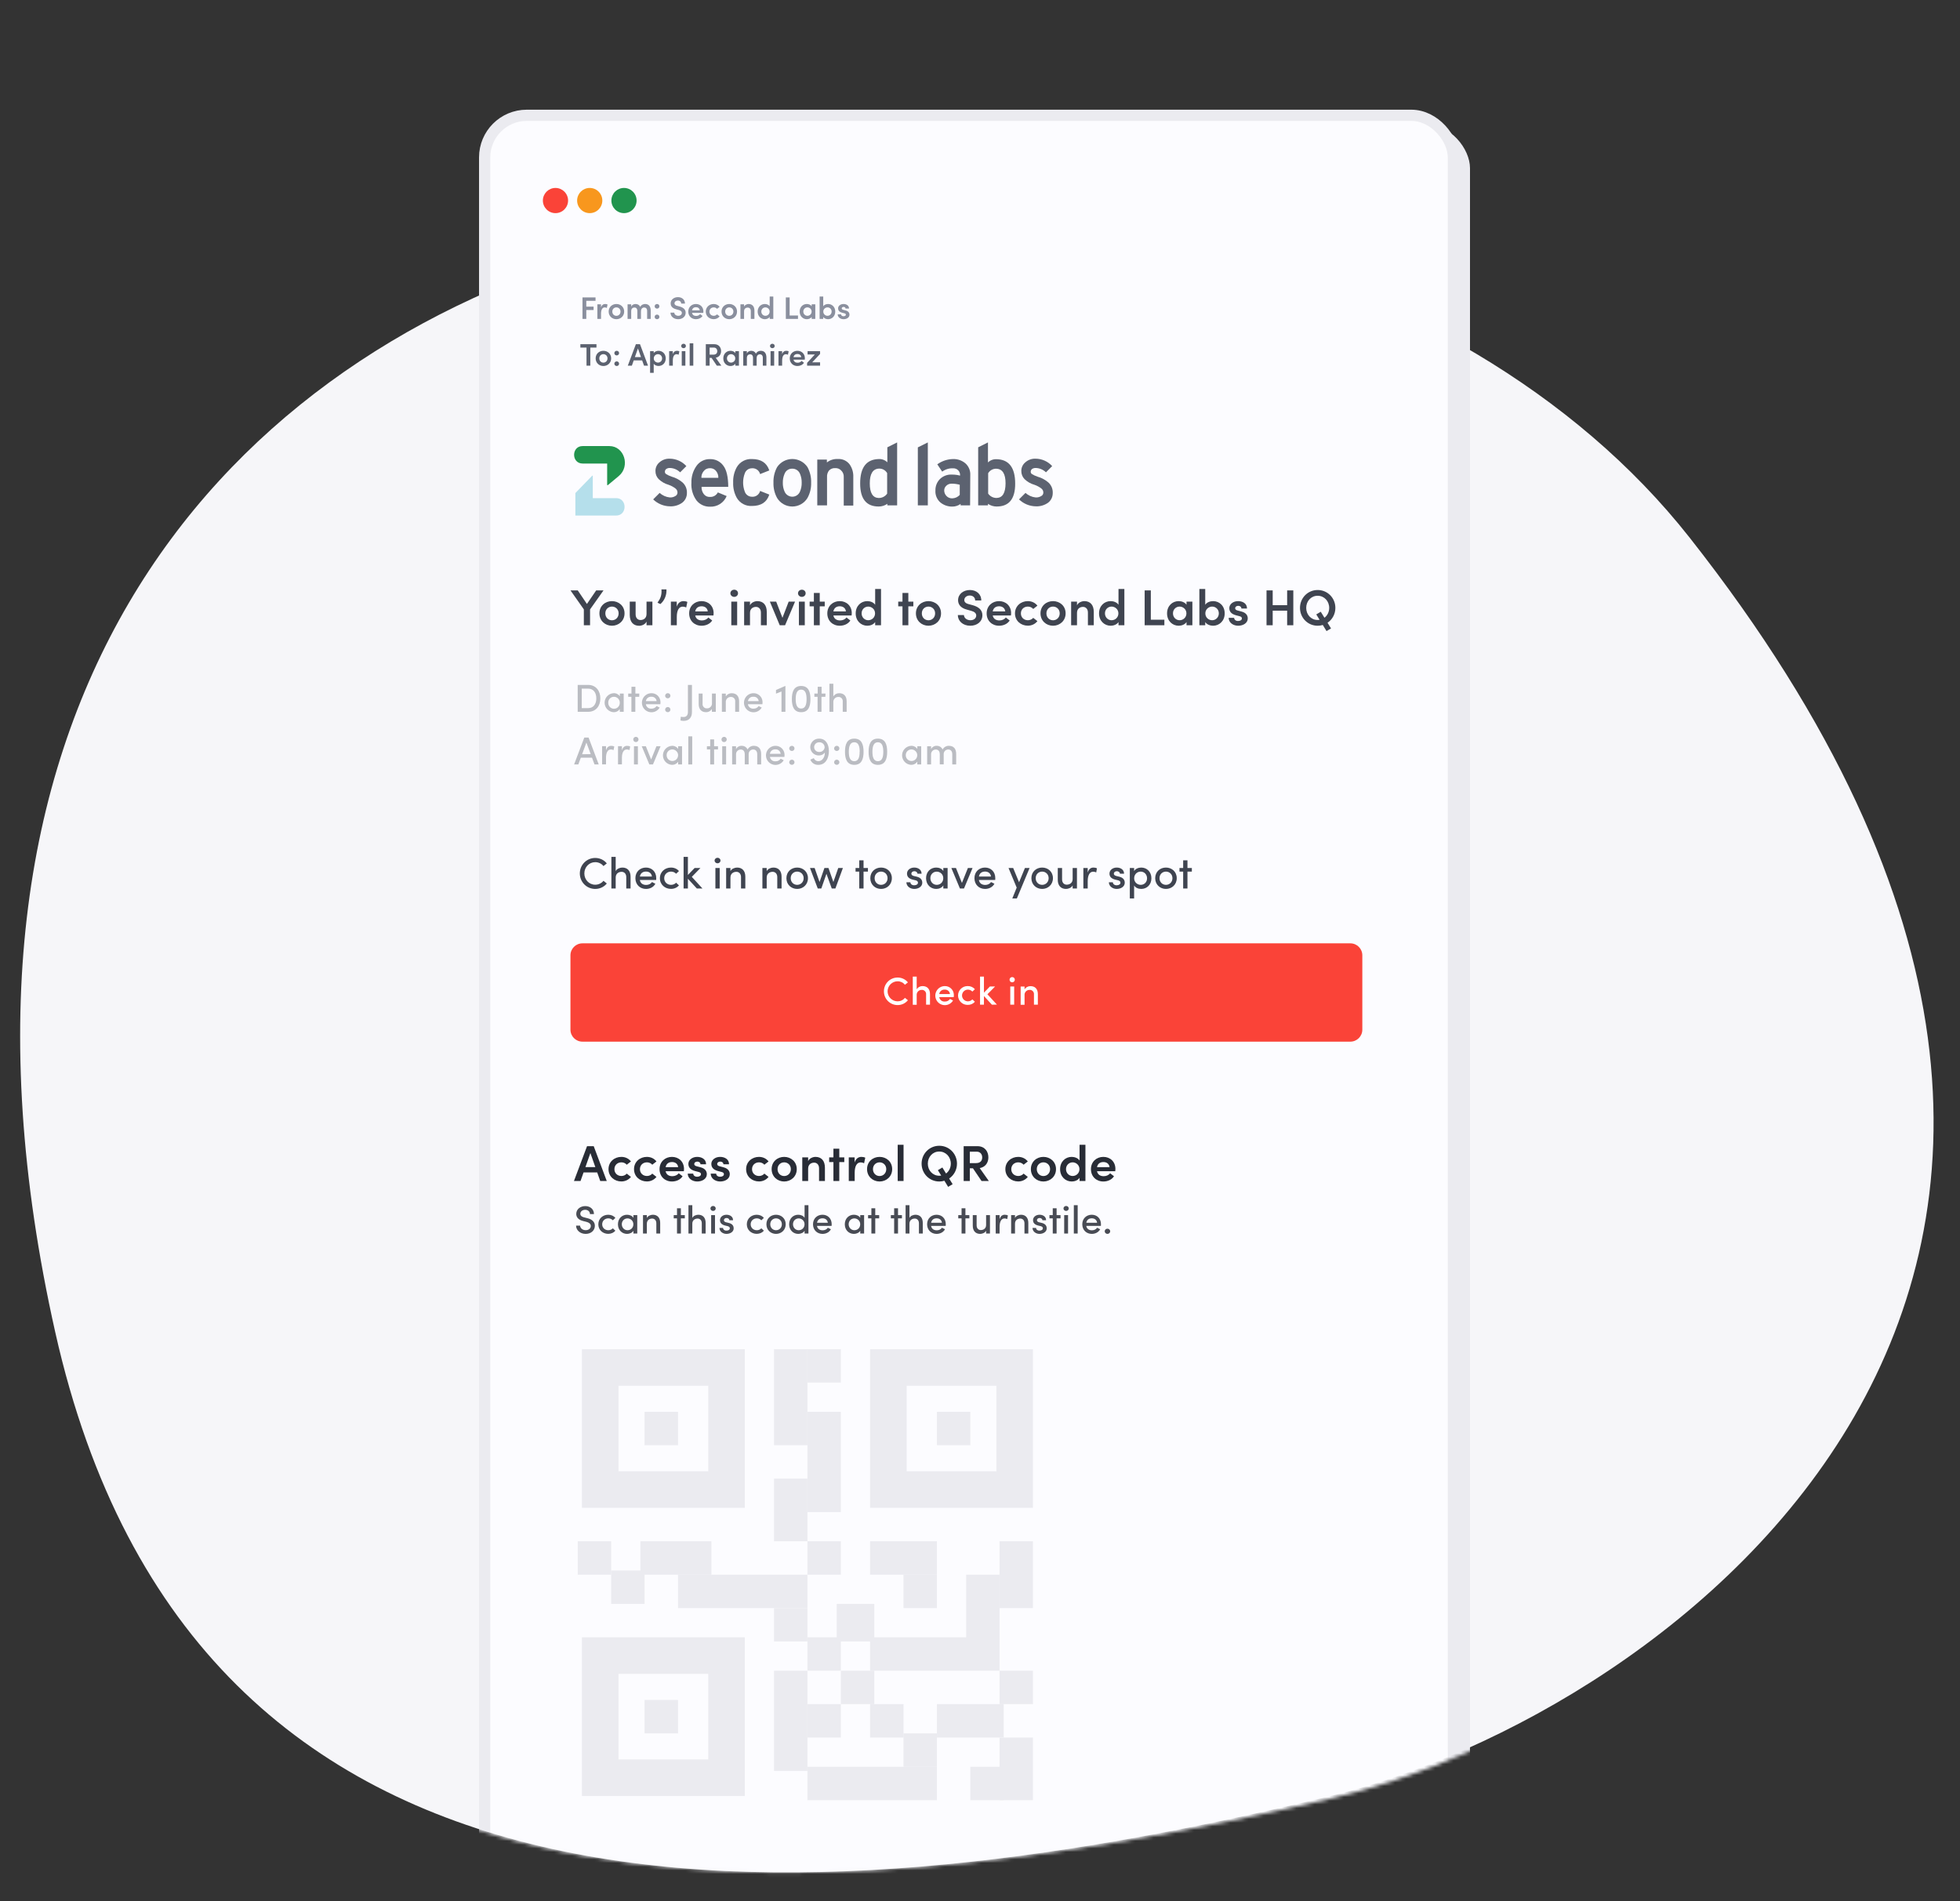 <svg width="536" height="520" viewBox="0 0 536 520" fill="none" xmlns="http://www.w3.org/2000/svg">
<rect x="0" y="0" width="536" height="520" fill="#333333" stroke="none"/>
<path d="M15.098 364.308C53.169 534.043 214.93 527.407 364.031 491.168C454.308 469.227 622.692 350.942 462.026 146.994C336.783 -11.991 -60.973 25.15 15.098 364.308Z" fill="#F6F6F9"/>
<mask id="mask0_2417_22100" style="mask-type:alpha" maskUnits="userSpaceOnUse" x="10" y="7" width="519" height="506">
<path d="M14.998 368.425C53.187 533.304 214.94 526.971 364.013 491.878C454.274 470.631 622.572 355.867 461.767 157.674C461.639 -13.536 284.148 -1.078 182.132 17.308C61.324 39.082 -6.994 128.406 14.998 368.425Z" fill="#F6F6F9"/>
</mask>
<g mask="url(#mask0_2417_22100)">
<rect x="135" y="34" width="267" height="507" rx="12" fill="#EBEBF0"/>
<rect x="132.536" y="31.536" width="264.928" height="503.748" rx="11.519" fill="#FCFCFF" stroke="#EBEBF0" stroke-width="3.072"/>
<path d="M160.171 337.466C161.666 337.466 162.676 336.487 162.676 335.251C162.676 334.165 161.892 333.488 160.644 333.176L159.709 332.94C158.774 332.703 158.699 332.209 158.699 331.972C158.699 331.295 159.322 330.876 160.021 330.876C160.784 330.876 161.333 331.349 161.333 332.047H162.429C162.429 330.704 161.386 329.865 160.053 329.865C158.742 329.865 157.591 330.693 157.591 331.994C157.591 332.606 157.849 333.542 159.43 333.939L160.376 334.176C160.978 334.337 161.569 334.649 161.569 335.305C161.569 335.918 161.053 336.455 160.171 336.455C159.247 336.455 158.656 335.842 158.634 335.208H157.538C157.538 336.401 158.591 337.466 160.171 337.466ZM166.334 337.455C167.151 337.455 167.85 337.122 168.291 336.595L167.592 335.939C167.302 336.262 166.861 336.466 166.356 336.466C165.42 336.466 164.679 335.799 164.679 334.843C164.679 333.886 165.42 333.219 166.356 333.219C166.861 333.219 167.302 333.423 167.592 333.746L168.291 333.09C167.85 332.563 167.151 332.23 166.334 332.23C164.883 332.23 163.625 333.251 163.625 334.843C163.625 336.434 164.883 337.455 166.334 337.455ZM173.215 332.338V333.079C172.882 332.51 172.183 332.23 171.474 332.23C170.119 332.23 168.99 333.241 168.99 334.843C168.99 336.434 170.119 337.466 171.484 337.466C172.162 337.466 172.882 337.175 173.215 336.606V337.358H174.269V332.338H173.215ZM171.603 336.466C170.743 336.466 170.044 335.767 170.044 334.832C170.044 333.886 170.743 333.23 171.603 333.23C172.377 333.23 173.204 333.821 173.204 334.832C173.204 335.842 172.452 336.466 171.603 336.466ZM178.53 332.23C177.993 332.23 177.186 332.499 176.896 333.112V332.338H175.843V337.358H176.896V334.681C176.896 333.638 177.692 333.273 178.348 333.273C178.993 333.273 179.487 333.746 179.487 334.563V337.358H180.541V334.488C180.551 333.058 179.799 332.23 178.53 332.23ZM187.273 332.338H186.197V330.456H185.144V332.338H184.241V333.219H185.144V337.358H186.197V333.219H187.273V332.338ZM190.961 332.23C190.423 332.23 189.617 332.488 189.327 333.101V329.618H188.273V337.358H189.327V334.681C189.327 333.638 190.122 333.273 190.778 333.273C191.423 333.273 191.918 333.746 191.918 334.563V337.358H192.971V334.488C192.982 333.058 192.229 332.23 190.961 332.23ZM195.005 331.187C195.402 331.187 195.725 330.897 195.725 330.51C195.725 330.123 195.402 329.833 195.005 329.833C194.618 329.833 194.284 330.123 194.284 330.51C194.284 330.897 194.618 331.187 195.005 331.187ZM194.478 337.358H195.531V332.338H194.478V337.358ZM198.661 337.466C199.693 337.466 200.639 336.907 200.639 335.95C200.639 335.412 200.403 334.746 199.328 334.477L198.564 334.294C198.253 334.219 197.962 334.047 197.962 333.735C197.962 333.391 198.263 333.122 198.704 333.122C199.08 333.122 199.457 333.37 199.457 333.735H200.467C200.467 332.682 199.543 332.23 198.683 332.23C197.64 332.23 196.898 332.886 196.898 333.703C196.898 334.445 197.328 334.929 198.263 335.176L198.941 335.337C199.317 335.423 199.586 335.595 199.586 335.928C199.586 336.305 199.231 336.573 198.65 336.573C198.081 336.573 197.726 336.229 197.726 335.832H196.748C196.769 336.874 197.726 337.466 198.661 337.466ZM206.943 337.455C207.76 337.455 208.459 337.122 208.9 336.595L208.201 335.939C207.911 336.262 207.47 336.466 206.965 336.466C206.03 336.466 205.288 335.799 205.288 334.843C205.288 333.886 206.03 333.219 206.965 333.219C207.47 333.219 207.911 333.423 208.201 333.746L208.9 333.09C208.459 332.563 207.76 332.23 206.943 332.23C205.492 332.23 204.234 333.251 204.234 334.843C204.234 336.434 205.492 337.455 206.943 337.455ZM212.222 337.466C213.652 337.466 214.867 336.423 214.867 334.832C214.867 333.241 213.652 332.23 212.222 332.23C210.793 332.23 209.589 333.241 209.589 334.832C209.589 336.423 210.793 337.466 212.222 337.466ZM212.222 336.466C211.362 336.466 210.642 335.81 210.642 334.832C210.642 333.864 211.362 333.219 212.222 333.219C213.083 333.219 213.814 333.864 213.814 334.832C213.814 335.81 213.083 336.466 212.222 336.466ZM220.029 329.618V333.079C219.696 332.51 218.997 332.23 218.287 332.23C216.933 332.23 215.804 333.241 215.804 334.843C215.804 336.434 216.933 337.466 218.298 337.466C218.976 337.466 219.696 337.175 220.029 336.606V337.358H221.083V329.618H220.029ZM218.416 336.466C217.556 336.466 216.858 335.767 216.858 334.832C216.858 333.886 217.556 333.23 218.416 333.23C219.191 333.23 220.018 333.821 220.018 334.832C220.018 335.842 219.266 336.466 218.416 336.466ZM227.441 334.821C227.441 333.241 226.355 332.23 224.925 332.23C223.495 332.23 222.334 333.241 222.334 334.832C222.334 336.423 223.474 337.466 224.925 337.466C225.882 337.466 226.785 337.036 227.226 336.197L226.387 335.778C226.108 336.24 225.559 336.487 224.979 336.487C224.162 336.487 223.56 336.09 223.42 335.273H227.419C227.43 335.111 227.441 334.961 227.441 334.821ZM223.431 334.423C223.581 333.595 224.162 333.208 224.936 333.208C225.71 333.208 226.29 333.638 226.387 334.423H223.431ZM235.252 332.338V333.079C234.919 332.51 234.22 332.23 233.511 332.23C232.156 332.23 231.027 333.241 231.027 334.843C231.027 336.434 232.156 337.466 233.521 337.466C234.199 337.466 234.919 337.175 235.252 336.606V337.358H236.306V332.338H235.252ZM233.64 336.466C232.78 336.466 232.081 335.767 232.081 334.832C232.081 333.886 232.78 333.23 233.64 333.23C234.414 333.23 235.242 333.821 235.242 334.832C235.242 335.842 234.489 336.466 233.64 336.466ZM240.428 332.338H239.353V330.456H238.299V332.338H237.396V333.219H238.299V337.358H239.353V333.219H240.428V332.338ZM246.653 332.338H245.578V330.456H244.525V332.338H243.622V333.219H244.525V337.358H245.578V333.219H246.653V332.338ZM250.342 332.23C249.804 332.23 248.998 332.488 248.708 333.101V329.618H247.654V337.358H248.708V334.681C248.708 333.638 249.503 333.273 250.159 333.273C250.804 333.273 251.299 333.746 251.299 334.563V337.358H252.352V334.488C252.363 333.058 251.61 332.23 250.342 332.23ZM258.643 334.821C258.643 333.241 257.557 332.23 256.127 332.23C254.697 332.23 253.536 333.241 253.536 334.832C253.536 336.423 254.676 337.466 256.127 337.466C257.084 337.466 257.987 337.036 258.428 336.197L257.589 335.778C257.31 336.24 256.762 336.487 256.181 336.487C255.364 336.487 254.762 336.09 254.622 335.273H258.621C258.632 335.111 258.643 334.961 258.643 334.821ZM254.633 334.423C254.783 333.595 255.364 333.208 256.138 333.208C256.912 333.208 257.493 333.638 257.589 334.423H254.633ZM265.089 332.338H264.014V330.456H262.961V332.338H262.058V333.219H262.961V337.358H264.014V333.219H265.089V332.338ZM269.67 332.338V335.025C269.67 336.057 268.874 336.423 268.219 336.423C267.573 336.423 267.079 335.95 267.079 335.133V332.338H266.025V335.208C266.015 336.638 266.778 337.466 268.047 337.466C268.573 337.466 269.38 337.208 269.67 336.595V337.358H270.723V332.338H269.67ZM274.767 332.23C274.122 332.23 273.617 332.585 273.359 333.466V332.338H272.295V337.358H273.359V335.552C273.359 334.198 273.789 333.241 274.703 333.241C274.907 333.241 275.165 333.284 275.445 333.413L275.627 332.413C275.466 332.316 275.111 332.23 274.767 332.23ZM279.203 332.23C278.665 332.23 277.859 332.499 277.569 333.112V332.338H276.515V337.358H277.569V334.681C277.569 333.638 278.364 333.273 279.02 333.273C279.665 333.273 280.16 333.746 280.16 334.563V337.358H281.213V334.488C281.224 333.058 280.471 332.23 279.203 332.23ZM284.268 337.466C285.3 337.466 286.246 336.907 286.246 335.95C286.246 335.412 286.01 334.746 284.935 334.477L284.171 334.294C283.859 334.219 283.569 334.047 283.569 333.735C283.569 333.391 283.87 333.122 284.311 333.122C284.687 333.122 285.064 333.37 285.064 333.735H286.074C286.074 332.682 285.15 332.23 284.289 332.23C283.247 332.23 282.505 332.886 282.505 333.703C282.505 334.445 282.935 334.929 283.87 335.176L284.548 335.337C284.924 335.423 285.193 335.595 285.193 335.928C285.193 336.305 284.838 336.573 284.257 336.573C283.687 336.573 283.333 336.229 283.333 335.832H282.354C282.376 336.874 283.333 337.466 284.268 337.466ZM290.024 332.338H288.949V330.456H287.895V332.338H286.992V333.219H287.895V337.358H288.949V333.219H290.024V332.338ZM291.551 331.187C291.949 331.187 292.271 330.897 292.271 330.51C292.271 330.123 291.949 329.833 291.551 329.833C291.164 329.833 290.831 330.123 290.831 330.51C290.831 330.897 291.164 331.187 291.551 331.187ZM291.024 337.358H292.078V332.338H291.024V337.358ZM293.66 337.358H294.713V329.618H293.66V337.358ZM301.079 334.821C301.079 333.241 299.993 332.23 298.563 332.23C297.133 332.23 295.972 333.241 295.972 334.832C295.972 336.423 297.112 337.466 298.563 337.466C299.52 337.466 300.423 337.036 300.864 336.197L300.025 335.778C299.746 336.24 299.197 336.487 298.617 336.487C297.8 336.487 297.198 336.09 297.058 335.273H301.057C301.068 335.111 301.079 334.961 301.079 334.821ZM297.069 334.423C297.219 333.595 297.8 333.208 298.574 333.208C299.348 333.208 299.929 333.638 300.025 334.423H297.069ZM302.848 337.466C303.257 337.466 303.601 337.165 303.601 336.756C303.601 336.348 303.257 336.047 302.848 336.047C302.451 336.047 302.107 336.348 302.107 336.756C302.107 337.165 302.451 337.466 302.848 337.466Z" fill="#282C36" fill-opacity="0.85"/>
<path d="M164.146 323H165.929L162.363 313.476H160.539L156.959 323H158.755L159.585 320.664H163.317L164.146 323ZM160.096 319.199L161.451 315.356L162.805 319.199H160.096ZM169.919 323.124C171.038 323.124 171.951 322.627 172.545 321.88L171.398 320.982C171.066 321.383 170.513 321.632 169.946 321.632C168.827 321.632 168.025 320.844 168.025 319.766C168.025 318.674 168.827 317.899 169.946 317.899C170.513 317.899 171.066 318.148 171.398 318.549L172.545 317.651C171.951 316.89 171.038 316.407 169.919 316.407C168.053 316.407 166.408 317.72 166.408 319.766C166.408 321.811 168.053 323.124 169.919 323.124ZM176.897 323.124C178.017 323.124 178.929 322.627 179.524 321.88L178.376 320.982C178.045 321.383 177.492 321.632 176.925 321.632C175.805 321.632 175.004 320.844 175.004 319.766C175.004 318.674 175.805 317.899 176.925 317.899C177.492 317.899 178.045 318.148 178.376 318.549L179.524 317.651C178.929 316.89 178.017 316.407 176.897 316.407C175.031 316.407 173.387 317.72 173.387 319.766C173.387 321.811 175.031 323.124 176.897 323.124ZM187.055 319.71C187.055 317.692 185.604 316.407 183.752 316.407C181.913 316.407 180.365 317.706 180.365 319.766C180.365 321.784 181.83 323.138 183.765 323.138C184.94 323.138 186.074 322.641 186.668 321.701L185.604 320.885C185.217 321.41 184.553 321.687 183.848 321.687C182.895 321.687 182.204 321.231 182.024 320.332H187.014C187.041 320.097 187.055 319.89 187.055 319.71ZM182.024 319.213C182.217 318.231 182.908 317.817 183.779 317.817C184.678 317.817 185.355 318.328 185.452 319.213H182.024ZM190.67 323.138C191.984 323.138 193.297 322.447 193.297 321.134C193.297 320.54 193.034 319.627 191.583 319.254L190.546 318.978C190.173 318.895 189.855 318.701 189.855 318.369C189.855 317.969 190.2 317.692 190.698 317.692C191.154 317.692 191.555 317.969 191.555 318.425H193.089C193.103 316.973 191.804 316.407 190.657 316.407C189.247 316.407 188.251 317.291 188.251 318.3C188.251 319.116 188.625 319.89 190.076 320.277L190.933 320.498C191.417 320.609 191.693 320.775 191.693 321.134C191.693 321.549 191.279 321.839 190.643 321.839C189.965 321.839 189.578 321.424 189.578 320.982H188.072C188.099 322.364 189.385 323.138 190.67 323.138ZM196.947 323.138C198.26 323.138 199.573 322.447 199.573 321.134C199.573 320.54 199.311 319.627 197.859 319.254L196.823 318.978C196.45 318.895 196.132 318.701 196.132 318.369C196.132 317.969 196.477 317.692 196.975 317.692C197.431 317.692 197.832 317.969 197.832 318.425H199.366C199.38 316.973 198.081 316.407 196.933 316.407C195.523 316.407 194.528 317.291 194.528 318.3C194.528 319.116 194.901 319.89 196.353 320.277L197.21 320.498C197.694 320.609 197.97 320.775 197.97 321.134C197.97 321.549 197.555 321.839 196.919 321.839C196.242 321.839 195.855 321.424 195.855 320.982H194.349C194.376 322.364 195.662 323.138 196.947 323.138ZM207.552 323.124C208.672 323.124 209.584 322.627 210.178 321.88L209.031 320.982C208.699 321.383 208.147 321.632 207.58 321.632C206.46 321.632 205.659 320.844 205.659 319.766C205.659 318.674 206.46 317.899 207.58 317.899C208.147 317.899 208.699 318.148 209.031 318.549L210.178 317.651C209.584 316.89 208.672 316.407 207.552 316.407C205.686 316.407 204.041 317.72 204.041 319.766C204.041 321.811 205.686 323.124 207.552 323.124ZM214.448 323.138C216.286 323.138 217.89 321.797 217.89 319.752C217.89 317.706 216.286 316.407 214.448 316.407C212.61 316.407 211.02 317.706 211.02 319.752C211.02 321.797 212.61 323.138 214.448 323.138ZM214.448 321.645C213.453 321.645 212.637 320.885 212.637 319.752C212.637 318.646 213.453 317.899 214.448 317.899C215.443 317.899 216.273 318.646 216.273 319.752C216.273 320.885 215.443 321.645 214.448 321.645ZM223.006 316.407C222.343 316.407 221.334 316.766 221.002 317.568V316.545H219.398V323H221.002V319.627C221.002 318.383 221.914 317.982 222.647 317.982C223.365 317.982 223.987 318.508 223.987 319.531V323H225.591V319.378C225.591 317.499 224.665 316.407 223.006 316.407ZM230.888 316.545H229.519V314.167H227.916V316.545H226.755V317.83H227.916V323H229.519V317.83H230.888V316.545ZM235.569 316.407C234.768 316.407 234.063 316.849 233.717 317.927V316.545H232.114V323H233.731V320.747C233.731 318.936 234.312 317.913 235.362 317.913C235.597 317.913 235.929 317.955 236.302 318.148L236.62 316.628C236.371 316.49 235.957 316.407 235.569 316.407ZM240.54 323.138C242.379 323.138 243.982 321.797 243.982 319.752C243.982 317.706 242.379 316.407 240.54 316.407C238.702 316.407 237.112 317.706 237.112 319.752C237.112 321.797 238.702 323.138 240.54 323.138ZM240.54 321.645C239.545 321.645 238.73 320.885 238.73 319.752C238.73 318.646 239.545 317.899 240.54 317.899C241.536 317.899 242.365 318.646 242.365 319.752C242.365 320.885 241.536 321.645 240.54 321.645ZM245.491 323H247.094V313.089H245.491V323ZM261.705 318.259C261.705 315.55 259.576 313.366 256.867 313.366C254.144 313.366 252.029 315.55 252.029 318.259C252.029 320.954 254.144 323.138 256.867 323.138C257.351 323.138 257.821 323.069 258.263 322.931L259.286 324.603L260.516 323.871L259.563 322.323C260.862 321.452 261.705 319.959 261.705 318.259ZM256.853 321.562C255.043 321.562 253.73 320.083 253.73 318.259C253.73 316.42 255.043 314.942 256.853 314.942C258.678 314.942 260.019 316.42 260.019 318.259C260.019 319.365 259.521 320.346 258.719 320.954L257.71 319.309L256.48 320.042L257.392 321.521C257.213 321.549 257.033 321.562 256.853 321.562ZM268.424 323H270.414L267.926 319.475C269.585 319.171 270.29 317.886 270.29 316.531C270.29 315.011 269.391 313.476 267.263 313.476H263.531V323H265.217V319.531H266.074L268.424 323ZM265.217 314.983H267.138C268.065 314.983 268.604 315.688 268.604 316.559C268.604 317.43 268.106 318.107 266.917 318.107H265.217V314.983ZM278.446 323.124C279.565 323.124 280.478 322.627 281.072 321.88L279.925 320.982C279.593 321.383 279.04 321.632 278.473 321.632C277.354 321.632 276.552 320.844 276.552 319.766C276.552 318.674 277.354 317.899 278.473 317.899C279.04 317.899 279.593 318.148 279.925 318.549L281.072 317.651C280.478 316.89 279.565 316.407 278.446 316.407C276.58 316.407 274.935 317.72 274.935 319.766C274.935 321.811 276.58 323.124 278.446 323.124ZM285.341 323.138C287.18 323.138 288.783 321.797 288.783 319.752C288.783 317.706 287.18 316.407 285.341 316.407C283.503 316.407 281.914 317.706 281.914 319.752C281.914 321.797 283.503 323.138 285.341 323.138ZM285.341 321.645C284.346 321.645 283.531 320.885 283.531 319.752C283.531 318.646 284.346 317.899 285.341 317.899C286.337 317.899 287.166 318.646 287.166 319.752C287.166 320.885 286.337 321.645 285.341 321.645ZM295.227 313.089V317.402C294.784 316.725 293.886 316.407 293.07 316.407C291.37 316.407 289.905 317.692 289.905 319.766C289.905 321.825 291.384 323.138 293.084 323.138C293.872 323.138 294.784 322.82 295.227 322.129V323H296.83V313.089H295.227ZM293.333 321.632C292.338 321.632 291.522 320.83 291.522 319.752C291.522 318.674 292.338 317.899 293.333 317.899C294.259 317.899 295.199 318.618 295.199 319.752C295.199 320.885 294.314 321.632 293.333 321.632ZM305.031 319.71C305.031 317.692 303.58 316.407 301.728 316.407C299.889 316.407 298.341 317.706 298.341 319.766C298.341 321.784 299.806 323.138 301.741 323.138C302.916 323.138 304.05 322.641 304.644 321.701L303.58 320.885C303.193 321.41 302.529 321.687 301.824 321.687C300.871 321.687 300.179 321.231 300 320.332H304.99C305.017 320.097 305.031 319.89 305.031 319.71ZM300 319.213C300.193 318.231 300.884 317.817 301.755 317.817C302.654 317.817 303.331 318.328 303.428 319.213H300Z" fill="#282C36"/>
<path d="M151.906 58.293C153.809 58.293 155.352 56.75 155.352 54.847C155.352 52.944 153.809 51.402 151.906 51.402C150.003 51.402 148.461 52.944 148.461 54.847C148.461 56.75 150.003 58.293 151.906 58.293Z" fill="#FA4338"/>
<path d="M161.272 58.293C163.174 58.293 164.717 56.75 164.717 54.847C164.717 52.944 163.174 51.402 161.272 51.402C159.369 51.402 157.826 52.944 157.826 54.847C157.826 56.75 159.369 58.293 161.272 58.293Z" fill="#F8971D"/>
<path d="M170.643 58.293C172.546 58.293 174.088 56.75 174.088 54.847C174.088 52.944 172.546 51.402 170.643 51.402C168.74 51.402 167.197 52.944 167.197 54.847C167.197 56.75 168.74 58.293 170.643 58.293Z" fill="#21944E"/>
<g opacity="0.59">
<path opacity="0.59" d="M157.982 187.325H160.846C162.948 187.325 164.175 188.925 164.175 191.016C164.175 193.107 162.948 194.675 160.846 194.675H157.982V187.325ZM160.846 193.672C162.319 193.672 163.076 192.509 163.076 191.005C163.076 189.501 162.319 188.338 160.846 188.338H159.081V193.672H160.846Z" fill="#3F4450"/>
<path opacity="0.59" d="M170.562 189.693V194.675H169.495V193.928C169.305 194.204 169.047 194.428 168.747 194.577C168.447 194.726 168.113 194.797 167.778 194.782C167.118 194.739 166.499 194.447 166.046 193.965C165.594 193.482 165.342 192.846 165.342 192.184C165.342 191.523 165.594 190.886 166.046 190.404C166.499 189.921 167.118 189.629 167.778 189.587C168.115 189.566 168.452 189.632 168.756 189.78C169.059 189.928 169.32 190.151 169.511 190.429V189.693H170.562ZM169.495 192.168C169.495 191.744 169.327 191.337 169.027 191.037C168.727 190.737 168.32 190.568 167.895 190.568C167.694 190.565 167.495 190.602 167.308 190.676C167.121 190.751 166.951 190.861 166.807 191.001C166.663 191.141 166.547 191.309 166.468 191.493C166.388 191.678 166.346 191.876 166.343 192.077V192.168C166.33 192.375 166.357 192.583 166.424 192.78C166.491 192.976 166.597 193.158 166.734 193.313C166.872 193.469 167.039 193.596 167.225 193.687C167.412 193.777 167.615 193.83 167.823 193.842C168.03 193.854 168.238 193.825 168.434 193.756C168.63 193.688 168.81 193.581 168.965 193.442C169.119 193.303 169.245 193.135 169.334 192.948C169.423 192.76 169.474 192.557 169.485 192.349C169.49 192.289 169.49 192.228 169.485 192.168H169.495Z" fill="#3F4450"/>
<path opacity="0.59" d="M174.803 190.568H173.736V194.675H172.67V190.568H171.795V189.693H172.691V187.827H173.758V189.693H174.824L174.803 190.568Z" fill="#3F4450"/>
<path opacity="0.59" d="M180.589 192.605H176.616C176.668 192.967 176.858 193.295 177.146 193.52C177.435 193.745 177.799 193.849 178.163 193.811C178.436 193.823 178.709 193.764 178.953 193.641C179.198 193.518 179.407 193.334 179.56 193.107L180.397 193.523C180.166 193.914 179.836 194.238 179.44 194.463C179.044 194.687 178.596 194.804 178.141 194.802C177.686 194.8 177.24 194.679 176.846 194.451C176.452 194.223 176.125 193.896 175.897 193.503C175.669 193.109 175.547 192.663 175.545 192.208C175.543 191.753 175.659 191.305 175.884 190.909C176.108 190.513 176.432 190.183 176.823 189.951C177.214 189.719 177.66 189.593 178.115 189.587C178.757 189.566 179.38 189.802 179.849 190.24C180.318 190.679 180.594 191.286 180.616 191.928C180.616 192.003 180.616 192.083 180.616 192.157C180.616 192.232 180.6 192.445 180.589 192.605ZM179.56 191.763C179.529 191.412 179.36 191.088 179.09 190.862C178.82 190.636 178.471 190.526 178.12 190.557C177.764 190.527 177.409 190.635 177.131 190.86C176.853 191.084 176.672 191.408 176.627 191.763H179.56Z" fill="#3F4450"/>
<path opacity="0.59" d="M181.897 190.285C181.899 190.191 181.919 190.097 181.957 190.01C181.995 189.923 182.049 189.845 182.118 189.779C182.186 189.714 182.267 189.662 182.356 189.628C182.444 189.595 182.539 189.578 182.633 189.581C182.82 189.581 182.999 189.655 183.131 189.788C183.263 189.92 183.337 190.099 183.337 190.285C183.337 190.472 183.263 190.651 183.131 190.783C182.999 190.915 182.82 190.989 182.633 190.989C182.539 190.993 182.444 190.978 182.356 190.945C182.267 190.912 182.186 190.862 182.116 190.797C182.047 190.733 181.991 190.656 181.952 190.57C181.912 190.484 181.89 190.391 181.887 190.296L181.897 190.285ZM181.897 194.072C181.899 193.977 181.919 193.884 181.957 193.797C181.995 193.71 182.049 193.631 182.118 193.566C182.186 193.5 182.267 193.449 182.356 193.415C182.444 193.381 182.539 193.365 182.633 193.368C182.82 193.368 182.999 193.442 183.131 193.574C183.263 193.706 183.337 193.885 183.337 194.072C183.337 194.259 183.263 194.438 183.131 194.57C182.999 194.702 182.82 194.776 182.633 194.776C182.539 194.78 182.444 194.765 182.356 194.732C182.267 194.699 182.186 194.649 182.116 194.584C182.047 194.52 181.991 194.442 181.952 194.356C181.912 194.27 181.89 194.177 181.887 194.083L181.897 194.072Z" fill="#3F4450"/>
<path opacity="0.59" d="M186.078 197.043L186.185 196.019C186.43 196.074 186.68 196.102 186.931 196.104C187.795 196.104 188.126 195.485 188.126 194.76V187.325H189.225V194.76C189.225 196.061 188.596 197.16 186.931 197.16C186.644 197.148 186.358 197.108 186.078 197.043Z" fill="#3F4450"/>
<path opacity="0.59" d="M195.743 189.693V194.675H194.676V193.917C194.508 194.188 194.271 194.411 193.991 194.562C193.71 194.714 193.395 194.789 193.076 194.781C191.817 194.781 191.06 193.96 191.07 192.541V189.693H192.137V192.467C192.101 192.766 192.185 193.068 192.371 193.306C192.557 193.544 192.829 193.699 193.129 193.736H193.268C193.443 193.75 193.619 193.729 193.786 193.674C193.953 193.62 194.108 193.533 194.241 193.418C194.375 193.304 194.484 193.164 194.563 193.007C194.642 192.85 194.69 192.679 194.702 192.504C194.705 192.452 194.705 192.401 194.702 192.349V189.683L195.743 189.693Z" fill="#3F4450"/>
<path opacity="0.59" d="M202.12 191.827V194.675H201.053V191.885C201.09 191.586 201.006 191.284 200.82 191.046C200.634 190.808 200.361 190.653 200.061 190.616H199.923C199.569 190.589 199.218 190.704 198.949 190.935C198.679 191.166 198.511 191.494 198.483 191.848V194.68H197.416V189.699H198.483V190.467C198.651 190.195 198.887 189.972 199.168 189.819C199.448 189.665 199.763 189.587 200.083 189.592C201.384 189.587 202.136 190.408 202.12 191.827Z" fill="#3F4450"/>
<path opacity="0.59" d="M208.5 192.605H204.532C204.583 192.967 204.773 193.295 205.062 193.52C205.35 193.745 205.715 193.849 206.078 193.811C206.352 193.823 206.624 193.764 206.869 193.641C207.113 193.518 207.322 193.334 207.476 193.107L208.308 193.523C208.076 193.914 207.746 194.238 207.35 194.463C206.954 194.687 206.507 194.804 206.052 194.802C205.597 194.8 205.15 194.679 204.756 194.451C204.363 194.223 204.035 193.896 203.807 193.503C203.579 193.109 203.457 192.663 203.455 192.208C203.453 191.753 203.57 191.305 203.794 190.909C204.018 190.513 204.342 190.183 204.733 189.951C205.125 189.719 205.57 189.593 206.025 189.587C206.667 189.566 207.29 189.802 207.759 190.24C208.228 190.679 208.504 191.286 208.526 191.928C208.526 192.003 208.526 192.083 208.526 192.157C208.526 192.232 208.51 192.445 208.5 192.605ZM207.476 191.763C207.443 191.412 207.273 191.089 207.004 190.863C206.734 190.638 206.386 190.528 206.036 190.557C205.679 190.527 205.325 190.635 205.047 190.86C204.768 191.084 204.588 191.408 204.542 191.763H207.476Z" fill="#3F4450"/>
<path opacity="0.59" d="M214.784 187.619V194.68H213.717V189.117L212.213 189.715V188.712L214.709 187.619H214.784Z" fill="#3F4450"/>
<path opacity="0.59" d="M216.553 191.208C216.553 189.213 217.086 187.613 219.091 187.613C221.097 187.613 221.63 189.213 221.63 191.208C221.63 193.203 221.097 194.781 219.091 194.781C217.086 194.781 216.553 193.171 216.553 191.208ZM220.574 191.208C220.574 189.789 220.275 188.605 219.091 188.605C217.907 188.605 217.598 189.789 217.598 191.208C217.598 192.627 217.907 193.789 219.091 193.789C220.275 193.789 220.574 192.616 220.574 191.208Z" fill="#3F4450"/>
<path opacity="0.59" d="M225.715 190.568H224.648V194.675H223.582V190.568H222.707V189.693H223.614V187.827H224.68V189.693H225.747L225.715 190.568Z" fill="#3F4450"/>
<path opacity="0.59" d="M231.53 191.827V194.675H230.464V191.885C230.5 191.586 230.416 191.284 230.23 191.046C230.044 190.808 229.771 190.653 229.472 190.616H229.333C228.979 190.589 228.629 190.704 228.359 190.935C228.089 191.166 227.921 191.494 227.893 191.848V194.68H226.826V187H227.893V190.456C228.063 190.186 228.299 189.965 228.579 189.814C228.86 189.663 229.174 189.586 229.493 189.592C230.794 189.587 231.541 190.408 231.53 191.827Z" fill="#3F4450"/>
<path opacity="0.59" d="M161.891 207.219H158.835L158.152 209.075H157L159.784 201.726H160.957L163.736 209.075H162.584L161.891 207.219ZM161.539 206.259L160.36 203.086L159.187 206.286L161.539 206.259Z" fill="#3F4450"/>
<path opacity="0.59" d="M167.981 204.152L167.794 205.144C167.564 205.035 167.313 204.976 167.058 204.974C166.152 204.974 165.725 205.923 165.725 207.267V209.059H164.658V204.078H165.725V205.219C165.981 204.344 166.482 203.992 167.122 203.992C167.417 203.981 167.71 204.036 167.981 204.152Z" fill="#3F4450"/>
<path opacity="0.59" d="M172.332 204.152L172.146 205.144C171.916 205.035 171.665 204.976 171.41 204.974C170.503 204.974 170.076 205.923 170.076 207.267V209.059H169.01V204.078H170.076V205.219C170.332 204.344 170.834 203.992 171.474 203.992C171.768 203.981 172.062 204.036 172.332 204.152Z" fill="#3F4450"/>
<path opacity="0.59" d="M173.183 202.28C173.175 202.139 173.208 201.999 173.28 201.877C173.351 201.755 173.457 201.657 173.585 201.596C173.712 201.534 173.854 201.512 173.994 201.531C174.134 201.55 174.265 201.61 174.371 201.704C174.476 201.798 174.552 201.921 174.588 202.058C174.623 202.194 174.618 202.338 174.572 202.472C174.526 202.605 174.441 202.722 174.329 202.808C174.216 202.893 174.081 202.943 173.94 202.952H173.898C173.806 202.955 173.716 202.94 173.631 202.908C173.545 202.875 173.467 202.827 173.401 202.764C173.335 202.702 173.281 202.627 173.244 202.544C173.206 202.461 173.186 202.371 173.183 202.28ZM173.375 204.093H174.442V209.075H173.375V204.093Z" fill="#3F4450"/>
<path opacity="0.59" d="M180.648 204.094L178.568 209.075H177.576L175.496 204.094H176.616L178.067 207.72L179.518 204.094H180.648Z" fill="#3F4450"/>
<path opacity="0.59" d="M186.515 204.094V209.075H185.448V208.328C185.258 208.605 185 208.828 184.7 208.977C184.4 209.126 184.066 209.197 183.731 209.182C183.071 209.139 182.452 208.847 181.999 208.365C181.547 207.882 181.295 207.246 181.295 206.584C181.295 205.923 181.547 205.286 181.999 204.804C182.452 204.321 183.071 204.029 183.731 203.987C184.067 203.966 184.403 204.033 184.706 204.181C185.009 204.329 185.268 204.552 185.459 204.83V204.094H186.515ZM185.448 206.568C185.448 206.144 185.28 205.737 184.98 205.437C184.68 205.137 184.273 204.968 183.848 204.968C183.647 204.966 183.448 205.004 183.261 205.079C183.075 205.154 182.905 205.265 182.761 205.405C182.618 205.546 182.503 205.714 182.424 205.898C182.345 206.083 182.304 206.282 182.302 206.483V206.568C182.302 206.984 182.467 207.383 182.761 207.677C183.055 207.971 183.454 208.136 183.87 208.136C184.286 208.136 184.684 207.971 184.979 207.677C185.273 207.383 185.438 206.984 185.438 206.568H185.448Z" fill="#3F4450"/>
<path opacity="0.59" d="M188.232 201.395H189.299V209.075H188.232V201.395Z" fill="#3F4450"/>
<path opacity="0.59" d="M196.35 204.968H195.283V209.075H194.216V204.968H193.32V204.094H194.216V202.227H195.283V204.094H196.35V204.968Z" fill="#3F4450"/>
<path opacity="0.59" d="M197.309 202.28C197.301 202.139 197.335 201.999 197.407 201.877C197.478 201.755 197.584 201.657 197.711 201.596C197.838 201.534 197.981 201.512 198.121 201.531C198.261 201.55 198.392 201.61 198.497 201.704C198.603 201.798 198.678 201.921 198.714 202.058C198.75 202.194 198.745 202.338 198.699 202.472C198.653 202.605 198.568 202.722 198.456 202.808C198.343 202.893 198.208 202.943 198.067 202.952H198.014C197.922 202.955 197.832 202.94 197.747 202.908C197.661 202.875 197.583 202.827 197.517 202.764C197.451 202.702 197.397 202.627 197.36 202.544C197.322 202.461 197.302 202.371 197.299 202.28H197.309ZM197.501 204.093H198.568V209.075H197.501V204.093Z" fill="#3F4450"/>
<path opacity="0.59" d="M208.148 206.227V209.075H207.081V206.286C207.081 205.464 206.654 204.984 205.982 204.984C205.821 204.981 205.661 205.01 205.511 205.069C205.361 205.128 205.224 205.216 205.109 205.328C204.993 205.44 204.9 205.574 204.836 205.722C204.771 205.869 204.737 206.028 204.734 206.19V209.059H203.668V206.286C203.668 205.464 203.241 204.995 202.601 204.995C202.265 204.982 201.938 205.103 201.691 205.331C201.444 205.559 201.297 205.875 201.283 206.211C201.278 206.275 201.278 206.339 201.283 206.403V209.07H200.217V204.088H201.283V204.878C201.428 204.593 201.652 204.357 201.929 204.198C202.205 204.039 202.522 203.963 202.841 203.982C203.176 203.973 203.507 204.064 203.792 204.242C204.076 204.421 204.302 204.679 204.441 204.984C204.604 204.673 204.852 204.413 205.155 204.236C205.459 204.059 205.807 203.97 206.158 203.982C207.47 203.987 208.148 204.808 208.148 206.227Z" fill="#3F4450"/>
<path opacity="0.59" d="M214.515 207.006H210.547C210.599 207.368 210.789 207.695 211.077 207.92C211.366 208.145 211.73 208.249 212.094 208.211C212.368 208.223 212.64 208.165 212.884 208.042C213.129 207.918 213.338 207.734 213.491 207.507L214.323 207.923C214.091 208.315 213.761 208.639 213.366 208.863C212.97 209.088 212.522 209.205 212.067 209.203C211.612 209.201 211.166 209.08 210.772 208.852C210.378 208.624 210.051 208.297 209.823 207.903C209.594 207.51 209.473 207.063 209.471 206.608C209.468 206.153 209.585 205.705 209.809 205.31C210.034 204.914 210.357 204.583 210.749 204.351C211.14 204.119 211.586 203.994 212.04 203.987C212.682 203.967 213.306 204.202 213.775 204.641C214.244 205.08 214.52 205.687 214.542 206.328C214.542 206.403 214.542 206.483 214.542 206.558C214.554 206.708 214.545 206.858 214.515 207.006ZM213.481 206.163C213.448 205.813 213.278 205.49 213.009 205.264C212.739 205.038 212.391 204.928 212.04 204.958C211.684 204.927 211.33 205.036 211.052 205.26C210.773 205.485 210.593 205.808 210.547 206.163H213.481Z" fill="#3F4450"/>
<path opacity="0.59" d="M215.829 204.686C215.83 204.591 215.851 204.497 215.888 204.411C215.926 204.324 215.981 204.245 216.05 204.18C216.118 204.114 216.199 204.063 216.287 204.029C216.376 203.995 216.47 203.979 216.565 203.982C216.752 203.982 216.931 204.056 217.063 204.188C217.195 204.32 217.269 204.499 217.269 204.686C217.269 204.872 217.195 205.052 217.063 205.184C216.931 205.316 216.752 205.39 216.565 205.39C216.47 205.393 216.376 205.378 216.287 205.345C216.199 205.312 216.117 205.262 216.048 205.198C215.979 205.133 215.923 205.056 215.883 204.97C215.844 204.884 215.822 204.791 215.818 204.696L215.829 204.686ZM215.829 208.472C215.83 208.378 215.851 208.284 215.888 208.197C215.926 208.11 215.981 208.032 216.05 207.966C216.118 207.901 216.199 207.85 216.287 207.816C216.376 207.782 216.47 207.766 216.565 207.768C216.752 207.768 216.931 207.843 217.063 207.975C217.195 208.107 217.269 208.286 217.269 208.472C217.269 208.659 217.195 208.838 217.063 208.97C216.931 209.102 216.752 209.176 216.565 209.176C216.47 209.18 216.376 209.165 216.287 209.132C216.199 209.099 216.117 209.049 216.048 208.985C215.979 208.92 215.923 208.843 215.883 208.757C215.844 208.671 215.822 208.578 215.818 208.483L215.829 208.472Z" fill="#3F4450"/>
<path opacity="0.59" d="M226.675 205.406C226.675 207.144 225.939 209.182 223.784 209.182C223.318 209.206 222.856 209.081 222.466 208.826C222.075 208.571 221.774 208.199 221.608 207.763L222.547 207.352C222.646 207.603 222.82 207.818 223.045 207.966C223.27 208.115 223.536 208.191 223.806 208.184C224.819 208.184 225.598 207.118 225.566 205.838C225.378 206.083 225.136 206.282 224.858 206.417C224.58 206.552 224.275 206.62 223.966 206.616C223.662 206.626 223.359 206.576 223.074 206.469C222.789 206.362 222.529 206.2 222.307 205.991C222.085 205.783 221.906 205.534 221.781 205.257C221.655 204.979 221.586 204.68 221.576 204.376V204.312C221.592 203.689 221.853 203.098 222.304 202.668C222.755 202.238 223.359 202.005 223.982 202.019H224.04C225.747 202.019 226.675 203.443 226.675 205.406ZM225.512 204.392C225.512 204.027 225.367 203.677 225.109 203.419C224.851 203.161 224.501 203.016 224.136 203.016H224.094C223.916 203.002 223.738 203.022 223.568 203.077C223.399 203.132 223.242 203.219 223.107 203.335C222.972 203.45 222.861 203.591 222.78 203.75C222.699 203.909 222.651 204.082 222.638 204.259C222.635 204.286 222.635 204.312 222.638 204.339C222.64 204.515 222.676 204.688 222.746 204.85C222.815 205.012 222.915 205.158 223.041 205.281C223.167 205.404 223.315 205.501 223.479 205.566C223.642 205.631 223.816 205.664 223.992 205.662C224.362 205.693 224.73 205.577 225.015 205.34C225.301 205.102 225.481 204.762 225.518 204.392H225.512Z" fill="#3F4450"/>
<path opacity="0.59" d="M228.106 204.686C228.108 204.591 228.128 204.497 228.166 204.411C228.204 204.324 228.258 204.245 228.327 204.18C228.395 204.114 228.476 204.063 228.565 204.029C228.653 203.995 228.748 203.979 228.842 203.982C229.029 203.982 229.208 204.056 229.34 204.188C229.472 204.32 229.546 204.499 229.546 204.686C229.546 204.872 229.472 205.052 229.34 205.184C229.208 205.316 229.029 205.39 228.842 205.39C228.748 205.393 228.653 205.378 228.565 205.345C228.476 205.312 228.395 205.262 228.325 205.198C228.256 205.133 228.2 205.056 228.161 204.97C228.121 204.884 228.099 204.791 228.096 204.696L228.106 204.686ZM228.106 208.472C228.108 208.378 228.128 208.284 228.166 208.197C228.204 208.11 228.258 208.032 228.327 207.966C228.395 207.901 228.476 207.85 228.565 207.816C228.653 207.782 228.748 207.766 228.842 207.768C229.029 207.768 229.208 207.843 229.34 207.975C229.472 208.107 229.546 208.286 229.546 208.472C229.546 208.659 229.472 208.838 229.34 208.97C229.208 209.102 229.029 209.176 228.842 209.176C228.748 209.18 228.653 209.165 228.565 209.132C228.476 209.099 228.395 209.049 228.325 208.985C228.256 208.92 228.2 208.843 228.161 208.757C228.121 208.671 228.099 208.578 228.096 208.483L228.106 208.472Z" fill="#3F4450"/>
<path opacity="0.59" d="M231.08 205.608C231.08 203.614 231.613 202.014 233.619 202.014C235.624 202.014 236.158 203.614 236.158 205.608C236.158 207.603 235.624 209.182 233.619 209.182C231.613 209.182 231.08 207.571 231.08 205.608ZM235.101 205.608C235.101 204.19 234.803 203.006 233.619 203.006C232.435 203.006 232.125 204.19 232.125 205.608C232.125 207.027 232.435 208.19 233.619 208.19C234.803 208.19 235.08 207.016 235.08 205.608H235.101Z" fill="#3F4450"/>
<path opacity="0.59" d="M237.535 205.608C237.535 203.614 238.068 202.014 240.074 202.014C242.079 202.014 242.613 203.614 242.613 205.608C242.613 207.603 242.079 209.182 240.074 209.182C238.068 209.182 237.535 207.571 237.535 205.608ZM241.557 205.608C241.557 204.19 241.258 203.006 240.074 203.006C238.89 203.006 238.581 204.19 238.581 205.608C238.581 207.027 238.89 208.19 240.074 208.19C241.258 208.19 241.557 207.016 241.557 205.608Z" fill="#3F4450"/>
<path opacity="0.59" d="M251.914 204.094V209.075H250.847V208.328C250.656 208.605 250.399 208.828 250.099 208.977C249.798 209.126 249.465 209.197 249.13 209.182C248.469 209.139 247.85 208.847 247.398 208.365C246.945 207.882 246.693 207.246 246.693 206.584C246.693 205.923 246.945 205.286 247.398 204.804C247.85 204.321 248.469 204.029 249.13 203.987C249.466 203.966 249.802 204.033 250.104 204.181C250.407 204.329 250.667 204.552 250.858 204.83V204.094H251.914ZM250.847 206.568C250.847 206.144 250.678 205.737 250.378 205.437C250.078 205.137 249.671 204.968 249.247 204.968C249.046 204.966 248.846 205.004 248.66 205.079C248.473 205.154 248.303 205.265 248.16 205.405C248.016 205.546 247.902 205.714 247.823 205.898C247.744 206.083 247.702 206.282 247.7 206.483V206.568C247.7 206.984 247.865 207.383 248.159 207.677C248.454 207.971 248.852 208.136 249.268 208.136C249.684 208.136 250.083 207.971 250.377 207.677C250.671 207.383 250.836 206.984 250.836 206.568H250.847Z" fill="#3F4450"/>
<path opacity="0.59" d="M261.484 206.227V209.075H260.417V206.286C260.417 205.464 259.99 204.984 259.318 204.984C259.157 204.981 258.997 205.01 258.847 205.069C258.697 205.128 258.56 205.216 258.444 205.328C258.329 205.44 258.236 205.574 258.172 205.722C258.107 205.87 258.073 206.029 258.07 206.19V209.059H257.003V206.286C257.003 205.464 256.577 204.995 255.937 204.995C255.601 204.982 255.274 205.103 255.027 205.331C254.78 205.559 254.633 205.875 254.619 206.211C254.614 206.275 254.614 206.339 254.619 206.403V209.07H253.553V204.088H254.619V204.878C254.764 204.593 254.988 204.357 255.265 204.198C255.541 204.039 255.858 203.964 256.177 203.982C256.512 203.973 256.843 204.064 257.128 204.242C257.412 204.421 257.638 204.679 257.777 204.984C257.94 204.673 258.188 204.413 258.491 204.236C258.795 204.059 259.143 203.97 259.494 203.982C260.822 203.987 261.484 204.808 261.484 206.227Z" fill="#3F4450"/>
</g>
<path d="M369.274 258H159.28C157.469 258 156 259.468 156 261.28V281.611C156 283.423 157.469 284.891 159.28 284.891H369.274C371.085 284.891 372.554 283.423 372.554 281.611V261.28C372.554 259.468 371.085 258 369.274 258Z" fill="#FA4338"/>
<path d="M241.729 271.12C241.724 270.63 241.817 270.143 242.001 269.689C242.184 269.234 242.456 268.82 242.799 268.471C243.143 268.121 243.552 267.842 244.004 267.651C244.455 267.46 244.94 267.359 245.43 267.355H245.462C246.002 267.349 246.537 267.465 247.026 267.694C247.515 267.923 247.947 268.259 248.289 268.677L247.478 269.328C247.236 269.03 246.93 268.79 246.583 268.625C246.236 268.461 245.857 268.377 245.473 268.379C245.113 268.379 244.756 268.45 244.424 268.587C244.091 268.725 243.789 268.927 243.534 269.182C243.28 269.436 243.078 269.738 242.94 270.071C242.802 270.404 242.731 270.76 242.731 271.12C242.731 271.48 242.802 271.836 242.94 272.169C243.078 272.502 243.28 272.804 243.534 273.058C243.789 273.313 244.091 273.515 244.424 273.653C244.756 273.791 245.113 273.861 245.473 273.861C245.857 273.862 246.236 273.777 246.583 273.613C246.93 273.449 247.235 273.209 247.478 272.912L248.289 273.563C247.947 273.981 247.515 274.317 247.026 274.546C246.537 274.775 246.002 274.891 245.462 274.885C244.472 274.885 243.522 274.492 242.822 273.792C242.122 273.092 241.729 272.142 241.729 271.152V271.12Z" fill="white"/>
<path d="M254.325 271.931V274.779H253.258V272.006C253.295 271.706 253.211 271.404 253.025 271.166C252.839 270.928 252.566 270.774 252.266 270.736H252.128C251.774 270.71 251.424 270.824 251.154 271.055C250.884 271.286 250.716 271.614 250.688 271.968V274.8H249.621V267.093H250.688V270.555C250.858 270.285 251.094 270.064 251.374 269.913C251.655 269.761 251.969 269.685 252.288 269.691C253.589 269.691 254.336 270.512 254.325 271.931Z" fill="white"/>
<path d="M260.811 272.71H256.854C256.906 273.072 257.096 273.4 257.384 273.624C257.673 273.849 258.037 273.953 258.4 273.915C258.674 273.927 258.946 273.869 259.191 273.746C259.436 273.622 259.645 273.438 259.798 273.211L260.63 273.627C260.398 274.019 260.068 274.343 259.672 274.567C259.276 274.792 258.829 274.909 258.374 274.907C257.919 274.905 257.472 274.784 257.079 274.556C256.685 274.328 256.358 274.001 256.129 273.607C255.901 273.214 255.78 272.767 255.777 272.312C255.775 271.857 255.892 271.41 256.116 271.014C256.34 270.618 256.664 270.287 257.056 270.055C257.447 269.823 257.892 269.698 258.347 269.691C258.989 269.671 259.613 269.906 260.082 270.345C260.55 270.784 260.826 271.391 260.849 272.032C260.849 272.107 260.849 272.187 260.849 272.262C260.849 272.336 260.822 272.55 260.811 272.71ZM259.787 271.867C259.755 271.517 259.585 271.194 259.315 270.968C259.046 270.742 258.698 270.632 258.347 270.662C257.991 270.631 257.637 270.74 257.358 270.964C257.08 271.189 256.899 271.512 256.854 271.867H259.787Z" fill="white"/>
<path d="M261.996 272.283C261.994 271.945 262.059 271.609 262.186 271.296C262.314 270.983 262.502 270.698 262.739 270.457C262.977 270.216 263.26 270.025 263.572 269.893C263.883 269.762 264.218 269.693 264.556 269.691H264.663C265.029 269.683 265.393 269.755 265.728 269.902C266.064 270.05 266.363 270.269 266.604 270.544L265.911 271.195C265.756 271.025 265.566 270.889 265.355 270.797C265.143 270.705 264.915 270.659 264.684 270.662C264.26 270.662 263.853 270.83 263.553 271.13C263.253 271.43 263.084 271.837 263.084 272.262C263.084 272.686 263.253 273.093 263.553 273.393C263.853 273.693 264.26 273.862 264.684 273.862C264.915 273.865 265.143 273.818 265.355 273.727C265.566 273.635 265.756 273.499 265.911 273.328L266.604 273.979C266.363 274.255 266.064 274.474 265.728 274.621C265.393 274.769 265.029 274.841 264.663 274.832C263.98 274.855 263.316 274.607 262.816 274.141C262.316 273.675 262.021 273.03 261.996 272.347V272.283Z" fill="white"/>
<path d="M271.254 274.779L269.078 272.411V274.779H268.012V267.093H269.078V271.494L270.71 269.797H272.129L270.028 271.931L272.62 274.758L271.254 274.779Z" fill="white"/>
<path d="M276.087 267.979C276.08 267.838 276.114 267.698 276.187 267.576C276.259 267.455 276.366 267.358 276.493 267.297C276.621 267.236 276.764 267.215 276.904 267.235C277.043 267.256 277.174 267.317 277.279 267.411C277.384 267.506 277.458 267.629 277.493 267.766C277.528 267.903 277.522 268.047 277.474 268.181C277.427 268.314 277.342 268.43 277.229 268.515C277.116 268.599 276.98 268.649 276.839 268.656H276.802C276.71 268.659 276.62 268.644 276.535 268.612C276.449 268.579 276.371 268.531 276.305 268.468C276.239 268.406 276.185 268.331 276.148 268.248C276.11 268.165 276.09 268.075 276.087 267.984V267.979ZM276.279 269.797H277.346V274.779H276.279V269.797Z" fill="white"/>
<path d="M283.821 271.931V274.779H282.755V272.006C282.791 271.706 282.707 271.404 282.521 271.166C282.335 270.928 282.062 270.774 281.763 270.736H281.624C281.27 270.71 280.92 270.824 280.65 271.055C280.38 271.286 280.212 271.614 280.184 271.968V274.8H279.117V269.819H280.184V270.587C280.352 270.315 280.588 270.092 280.869 269.939C281.149 269.786 281.464 269.708 281.784 269.712C283.085 269.691 283.832 270.512 283.821 271.931Z" fill="white"/>
<path d="M162.859 82.266V81.336H159.292V87.216H160.333V84.792H162.33V83.862H160.333V82.266H162.859ZM165.497 83.145C165.002 83.145 164.566 83.418 164.353 84.084V83.231H163.363V87.216H164.362V85.825C164.362 84.707 164.72 84.075 165.369 84.075C165.514 84.075 165.718 84.101 165.949 84.221L166.145 83.282C165.992 83.197 165.736 83.145 165.497 83.145ZM168.565 87.301C169.7 87.301 170.69 86.473 170.69 85.21C170.69 83.947 169.7 83.145 168.565 83.145C167.431 83.145 166.449 83.947 166.449 85.21C166.449 86.473 167.431 87.301 168.565 87.301ZM168.565 86.379C167.951 86.379 167.448 85.91 167.448 85.21C167.448 84.528 167.951 84.067 168.565 84.067C169.18 84.067 169.692 84.528 169.692 85.21C169.692 85.91 169.18 86.379 168.565 86.379ZM176.426 83.145C176.025 83.145 175.402 83.299 175.086 83.93C174.856 83.418 174.378 83.145 173.798 83.145C173.303 83.145 172.757 83.41 172.612 83.913V83.231H171.622V87.216H172.612V85.117C172.612 84.357 173.072 84.101 173.533 84.101C173.96 84.101 174.293 84.417 174.293 85.057V87.216H175.283V85.21L175.291 85.245C175.248 84.528 175.607 84.101 176.179 84.101C176.639 84.101 176.972 84.417 176.972 85.057V87.216H177.954V84.98C177.954 83.819 177.425 83.145 176.426 83.145ZM179.677 84.408C180.036 84.408 180.326 84.135 180.326 83.777C180.326 83.41 180.036 83.145 179.677 83.145C179.327 83.145 179.029 83.41 179.029 83.777C179.029 84.135 179.327 84.408 179.677 84.408ZM179.677 87.301C180.036 87.301 180.326 87.037 180.326 86.67C180.326 86.303 180.036 86.038 179.677 86.038C179.327 86.038 179.029 86.303 179.029 86.67C179.029 87.037 179.327 87.301 179.677 87.301ZM185.459 87.301C186.611 87.301 187.507 86.601 187.507 85.526C187.507 84.587 186.798 84.093 185.877 83.837L185.177 83.649C184.503 83.478 184.452 83.128 184.452 82.966C184.452 82.505 184.87 82.198 185.373 82.198C185.919 82.198 186.286 82.548 186.286 83.034H187.319C187.319 81.933 186.474 81.268 185.399 81.268C184.315 81.268 183.402 81.942 183.402 82.983C183.402 83.495 183.624 84.255 184.887 84.579L185.621 84.784C186.116 84.92 186.466 85.159 186.466 85.569C186.466 86.03 186.082 86.371 185.484 86.371C184.836 86.371 184.401 85.953 184.392 85.501H183.359C183.359 86.49 184.204 87.301 185.459 87.301ZM192.355 85.185C192.355 83.939 191.459 83.145 190.315 83.145C189.18 83.145 188.225 83.947 188.225 85.219C188.225 86.465 189.129 87.301 190.324 87.301C191.049 87.301 191.749 86.994 192.116 86.414L191.459 85.91C191.22 86.234 190.81 86.405 190.375 86.405C189.786 86.405 189.36 86.124 189.249 85.569H192.329C192.346 85.424 192.355 85.296 192.355 85.185ZM189.249 84.878C189.368 84.272 189.795 84.016 190.332 84.016C190.887 84.016 191.305 84.331 191.365 84.878H189.249ZM195.176 87.293C195.867 87.293 196.43 86.985 196.797 86.525L196.089 85.97C195.884 86.217 195.542 86.371 195.193 86.371C194.501 86.371 194.006 85.885 194.006 85.219C194.006 84.545 194.501 84.067 195.193 84.067C195.542 84.067 195.884 84.221 196.089 84.468L196.797 83.913C196.43 83.444 195.867 83.145 195.176 83.145C194.024 83.145 193.008 83.956 193.008 85.219C193.008 86.482 194.024 87.293 195.176 87.293ZM199.433 87.301C200.568 87.301 201.558 86.473 201.558 85.21C201.558 83.947 200.568 83.145 199.433 83.145C198.298 83.145 197.316 83.947 197.316 85.21C197.316 86.473 198.298 87.301 199.433 87.301ZM199.433 86.379C198.818 86.379 198.315 85.91 198.315 85.21C198.315 84.528 198.818 84.067 199.433 84.067C200.047 84.067 200.559 84.528 200.559 85.21C200.559 85.91 200.047 86.379 199.433 86.379ZM204.716 83.145C204.307 83.145 203.684 83.367 203.479 83.862V83.231H202.489V87.216H203.479V85.134C203.479 84.366 204.042 84.118 204.494 84.118C204.938 84.118 205.322 84.442 205.322 85.074V87.216H206.312V84.98C206.312 83.819 205.74 83.145 204.716 83.145ZM210.486 81.097V83.76C210.213 83.341 209.658 83.145 209.154 83.145C208.105 83.145 207.2 83.939 207.2 85.219C207.2 86.49 208.113 87.301 209.163 87.301C209.649 87.301 210.213 87.105 210.486 86.678V87.216H211.475V81.097H210.486ZM209.316 86.371C208.702 86.371 208.199 85.876 208.199 85.21C208.199 84.545 208.702 84.067 209.316 84.067C209.888 84.067 210.469 84.511 210.469 85.21C210.469 85.91 209.922 86.371 209.316 86.371ZM214.901 87.216H218.229V86.286H215.942V81.336H214.901V87.216ZM221.969 83.231V83.76C221.696 83.341 221.141 83.145 220.638 83.145C219.588 83.145 218.684 83.939 218.684 85.219C218.684 86.49 219.597 87.301 220.646 87.301C221.133 87.301 221.696 87.105 221.969 86.678V87.216H222.959V83.231H221.969ZM220.8 86.371C220.186 86.371 219.682 85.876 219.682 85.21C219.682 84.545 220.186 84.067 220.8 84.067C221.372 84.067 221.952 84.511 221.952 85.21C221.952 85.91 221.406 86.371 220.8 86.371ZM226.461 83.145C225.957 83.145 225.402 83.341 225.129 83.76V81.097H224.139V87.216H225.129V86.678C225.402 87.105 225.974 87.301 226.452 87.301C227.502 87.301 228.415 86.49 228.415 85.219C228.415 83.939 227.51 83.145 226.461 83.145ZM226.298 86.371C225.693 86.371 225.146 85.91 225.146 85.21C225.146 84.511 225.727 84.067 226.298 84.067C226.913 84.067 227.425 84.545 227.425 85.21C227.425 85.876 226.913 86.371 226.298 86.371ZM230.687 87.301C231.498 87.301 232.309 86.874 232.309 86.064C232.309 85.697 232.147 85.134 231.251 84.903L230.611 84.733C230.38 84.681 230.184 84.562 230.184 84.357C230.184 84.11 230.397 83.939 230.705 83.939C230.986 83.939 231.234 84.11 231.234 84.391H232.181C232.189 83.495 231.387 83.145 230.679 83.145C229.809 83.145 229.194 83.691 229.194 84.314C229.194 84.818 229.424 85.296 230.321 85.535L230.85 85.671C231.148 85.74 231.319 85.842 231.319 86.064C231.319 86.32 231.063 86.499 230.67 86.499C230.252 86.499 230.013 86.243 230.013 85.97H229.083C229.1 86.823 229.894 87.301 230.687 87.301Z" fill="#8A8F9E"/>
<path d="M163.115 94.136H158.712V95.067H160.393V100.016H161.434V95.067H163.115V94.136ZM165.007 100.101C166.142 100.101 167.132 99.274 167.132 98.011C167.132 96.748 166.142 95.946 165.007 95.946C163.872 95.946 162.891 96.748 162.891 98.011C162.891 99.274 163.872 100.101 165.007 100.101ZM165.007 99.18C164.393 99.18 163.889 98.71 163.889 98.011C163.889 97.328 164.393 96.867 165.007 96.867C165.621 96.867 166.134 97.328 166.134 98.011C166.134 98.71 165.621 99.18 165.007 99.18ZM168.652 97.209C169.011 97.209 169.301 96.936 169.301 96.577C169.301 96.21 169.011 95.946 168.652 95.946C168.302 95.946 168.004 96.21 168.004 96.577C168.004 96.936 168.302 97.209 168.652 97.209ZM168.652 100.101C169.011 100.101 169.301 99.837 169.301 99.47C169.301 99.103 169.011 98.838 168.652 98.838C168.302 98.838 168.004 99.103 168.004 99.47C168.004 99.837 168.302 100.101 168.652 100.101ZM176.12 100.016H177.221L175.019 94.136H173.893L171.682 100.016H172.792L173.304 98.574H175.608L176.12 100.016ZM173.619 97.669L174.456 95.297L175.292 97.669H173.619ZM180.093 95.946C179.615 95.946 179.043 96.142 178.77 96.56V96.031H177.78V101.962H178.77V99.478C179.043 99.905 179.598 100.093 180.101 100.093C181.151 100.093 182.055 99.299 182.055 98.019C182.055 96.748 181.142 95.946 180.093 95.946ZM179.939 99.171C179.367 99.171 178.787 98.728 178.787 98.028C178.787 97.328 179.333 96.867 179.939 96.867C180.554 96.867 181.066 97.362 181.066 98.028C181.066 98.693 180.554 99.171 179.939 99.171ZM185.13 95.946C184.635 95.946 184.2 96.219 183.987 96.884V96.031H182.997V100.016H183.995V98.625C183.995 97.507 184.354 96.876 185.002 96.876C185.147 96.876 185.352 96.901 185.583 97.021L185.779 96.082C185.625 95.997 185.369 95.946 185.13 95.946ZM186.934 95.229C187.292 95.229 187.574 94.964 187.574 94.623C187.574 94.273 187.292 94.017 186.934 94.017C186.584 94.017 186.285 94.273 186.285 94.623C186.285 94.964 186.584 95.229 186.934 95.229ZM186.439 100.016H187.429V96.031H186.439V100.016ZM188.605 100.016H189.595V93.897H188.605V100.016ZM196.038 100.016H197.267L195.731 97.84C196.755 97.652 197.191 96.859 197.191 96.022C197.191 95.084 196.636 94.136 195.322 94.136H193.018V100.016H194.059V97.874H194.588L196.038 100.016ZM194.059 95.067H195.245C195.817 95.067 196.149 95.502 196.149 96.039C196.149 96.577 195.842 96.995 195.108 96.995H194.059V95.067ZM201.085 96.031V96.56C200.812 96.142 200.258 95.946 199.754 95.946C198.705 95.946 197.8 96.739 197.8 98.019C197.8 99.291 198.713 100.101 199.763 100.101C200.249 100.101 200.812 99.905 201.085 99.478V100.016H202.075V96.031H201.085ZM199.916 99.171C199.302 99.171 198.798 98.676 198.798 98.011C198.798 97.345 199.302 96.867 199.916 96.867C200.488 96.867 201.068 97.311 201.068 98.011C201.068 98.71 200.522 99.171 199.916 99.171ZM208.06 95.946C207.659 95.946 207.036 96.099 206.72 96.731C206.49 96.219 206.012 95.946 205.432 95.946C204.937 95.946 204.391 96.21 204.246 96.714V96.031H203.256V100.016H204.246V97.917C204.246 97.157 204.706 96.901 205.167 96.901C205.594 96.901 205.927 97.217 205.927 97.857V100.016H206.917V98.011L206.925 98.045C206.882 97.328 207.241 96.901 207.813 96.901C208.273 96.901 208.606 97.217 208.606 97.857V100.016H209.588V97.78C209.588 96.62 209.058 95.946 208.06 95.946ZM211.217 95.229C211.576 95.229 211.857 94.964 211.857 94.623C211.857 94.273 211.576 94.017 211.217 94.017C210.868 94.017 210.569 94.273 210.569 94.623C210.569 94.964 210.868 95.229 211.217 95.229ZM210.723 100.016H211.712V96.031H210.723V100.016ZM215.023 95.946C214.528 95.946 214.092 96.219 213.879 96.884V96.031H212.889V100.016H213.888V98.625C213.888 97.507 214.246 96.876 214.895 96.876C215.04 96.876 215.244 96.901 215.475 97.021L215.671 96.082C215.518 95.997 215.262 95.946 215.023 95.946ZM220.105 97.985C220.105 96.739 219.209 95.946 218.066 95.946C216.931 95.946 215.975 96.748 215.975 98.019C215.975 99.265 216.88 100.101 218.074 100.101C218.8 100.101 219.499 99.794 219.866 99.214L219.209 98.71C218.97 99.035 218.561 99.205 218.126 99.205C217.537 99.205 217.11 98.924 216.999 98.369H220.08C220.097 98.224 220.105 98.096 220.105 97.985ZM216.999 97.678C217.119 97.072 217.545 96.816 218.083 96.816C218.638 96.816 219.056 97.132 219.115 97.678H216.999ZM224.267 96.031H220.845V96.953H222.833L220.717 99.248V100.016H224.267V99.094H222.116L224.267 96.808V96.031Z" fill="#5C6270"/>
<path d="M163.036 161.476L160.506 165.181L158.004 161.476H156.014L159.663 166.66V171H161.363V166.674L165.04 161.476H163.036ZM167.351 171.138C169.189 171.138 170.793 169.797 170.793 167.752C170.793 165.706 169.189 164.407 167.351 164.407C165.513 164.407 163.923 165.706 163.923 167.752C163.923 169.797 165.513 171.138 167.351 171.138ZM167.351 169.645C166.356 169.645 165.54 168.885 165.54 167.752C165.54 166.646 166.356 165.899 167.351 165.899C168.346 165.899 169.176 166.646 169.176 167.752C169.176 168.885 168.346 169.645 167.351 169.645ZM176.807 164.545V167.918C176.807 169.175 175.895 169.576 175.163 169.576C174.444 169.576 173.822 169.051 173.822 168.014V164.545H172.218V168.166C172.218 170.046 173.145 171.152 174.803 171.152C175.453 171.152 176.476 170.793 176.807 169.991V171H178.411V164.545H176.807ZM180.596 165.208C181.619 164.338 182.351 162.886 182.255 161.2H180.886C181.011 162.776 180.61 163.716 179.808 164.835L180.596 165.208ZM186.92 164.407C186.118 164.407 185.414 164.849 185.068 165.927V164.545H183.465V171H185.082V168.747C185.082 166.936 185.662 165.913 186.713 165.913C186.948 165.913 187.28 165.955 187.653 166.148L187.971 164.628C187.722 164.49 187.307 164.407 186.92 164.407ZM195.153 167.71C195.153 165.692 193.702 164.407 191.85 164.407C190.011 164.407 188.463 165.706 188.463 167.766C188.463 169.784 189.928 171.138 191.863 171.138C193.038 171.138 194.172 170.641 194.766 169.701L193.702 168.885C193.315 169.41 192.651 169.687 191.946 169.687C190.993 169.687 190.301 169.231 190.122 168.332H195.112C195.139 168.097 195.153 167.89 195.153 167.71ZM190.122 167.213C190.315 166.231 191.006 165.817 191.877 165.817C192.776 165.817 193.453 166.328 193.55 167.213H190.122ZM200.788 163.246C201.369 163.246 201.825 162.817 201.825 162.264C201.825 161.697 201.369 161.283 200.788 161.283C200.222 161.283 199.738 161.697 199.738 162.264C199.738 162.817 200.222 163.246 200.788 163.246ZM199.987 171H201.59V164.545H199.987V171ZM207.104 164.407C206.44 164.407 205.431 164.766 205.1 165.568V164.545H203.496V171H205.1V167.627C205.1 166.383 206.012 165.982 206.744 165.982C207.463 165.982 208.085 166.508 208.085 167.531V171H209.689V167.378C209.689 165.499 208.763 164.407 207.104 164.407ZM215.678 164.545L213.978 168.968L212.264 164.545H210.536L213.231 171H214.697L217.42 164.545H215.678ZM219.281 163.246C219.862 163.246 220.318 162.817 220.318 162.264C220.318 161.697 219.862 161.283 219.281 161.283C218.714 161.283 218.231 161.697 218.231 162.264C218.231 162.817 218.714 163.246 219.281 163.246ZM218.479 171H220.083V164.545H218.479V171ZM225.541 164.545H224.173V162.167H222.57V164.545H221.408V165.83H222.57V171H224.173V165.83H225.541V164.545ZM232.935 167.71C232.935 165.692 231.484 164.407 229.632 164.407C227.793 164.407 226.245 165.706 226.245 167.766C226.245 169.784 227.71 171.138 229.645 171.138C230.82 171.138 231.954 170.641 232.548 169.701L231.484 168.885C231.097 169.41 230.433 169.687 229.728 169.687C228.775 169.687 228.083 169.231 227.904 168.332H232.894C232.921 168.097 232.935 167.89 232.935 167.71ZM227.904 167.213C228.097 166.231 228.788 165.817 229.659 165.817C230.558 165.817 231.235 166.328 231.332 167.213H227.904ZM239.329 161.089V165.402C238.886 164.725 237.988 164.407 237.172 164.407C235.472 164.407 234.007 165.692 234.007 167.766C234.007 169.825 235.486 171.138 237.186 171.138C237.974 171.138 238.886 170.82 239.329 170.129V171H240.932V161.089H239.329ZM237.435 169.632C236.44 169.632 235.624 168.83 235.624 167.752C235.624 166.674 236.44 165.899 237.435 165.899C238.361 165.899 239.301 166.618 239.301 167.752C239.301 168.885 238.416 169.632 237.435 169.632ZM249.771 164.545H248.403V162.167H246.799V164.545H245.638V165.83H246.799V171H248.403V165.83H249.771V164.545ZM253.903 171.138C255.741 171.138 257.344 169.797 257.344 167.752C257.344 165.706 255.741 164.407 253.903 164.407C252.064 164.407 250.475 165.706 250.475 167.752C250.475 169.797 252.064 171.138 253.903 171.138ZM253.903 169.645C252.907 169.645 252.092 168.885 252.092 167.752C252.092 166.646 252.907 165.899 253.903 165.899C254.898 165.899 255.727 166.646 255.727 167.752C255.727 168.885 254.898 169.645 253.903 169.645ZM265.338 171.138C267.204 171.138 268.655 170.005 268.655 168.263C268.655 166.743 267.508 165.941 266.015 165.526L264.882 165.222C263.79 164.946 263.707 164.379 263.707 164.116C263.707 163.37 264.384 162.872 265.199 162.872C266.084 162.872 266.678 163.439 266.678 164.227H268.351C268.351 162.444 266.983 161.366 265.241 161.366C263.486 161.366 262.007 162.458 262.007 164.144C262.007 164.973 262.366 166.204 264.412 166.729L265.6 167.061C266.402 167.282 266.969 167.669 266.969 168.332C266.969 169.079 266.347 169.632 265.379 169.632C264.329 169.632 263.624 168.954 263.61 168.222H261.937C261.937 169.825 263.306 171.138 265.338 171.138ZM276.508 167.71C276.508 165.692 275.057 164.407 273.204 164.407C271.366 164.407 269.818 165.706 269.818 167.766C269.818 169.784 271.283 171.138 273.218 171.138C274.393 171.138 275.527 170.641 276.121 169.701L275.057 168.885C274.67 169.41 274.006 169.687 273.301 169.687C272.347 169.687 271.656 169.231 271.477 168.332H276.466C276.494 168.097 276.508 167.89 276.508 167.71ZM271.477 167.213C271.67 166.231 272.361 165.817 273.232 165.817C274.13 165.817 274.808 166.328 274.905 167.213H271.477ZM281.077 171.124C282.196 171.124 283.109 170.627 283.703 169.88L282.556 168.982C282.224 169.383 281.671 169.632 281.104 169.632C279.985 169.632 279.183 168.844 279.183 167.766C279.183 166.674 279.985 165.899 281.104 165.899C281.671 165.899 282.224 166.148 282.556 166.549L283.703 165.651C283.109 164.89 282.196 164.407 281.077 164.407C279.211 164.407 277.566 165.72 277.566 167.766C277.566 169.811 279.211 171.124 281.077 171.124ZM287.973 171.138C289.811 171.138 291.414 169.797 291.414 167.752C291.414 165.706 289.811 164.407 287.973 164.407C286.134 164.407 284.545 165.706 284.545 167.752C284.545 169.797 286.134 171.138 287.973 171.138ZM287.973 169.645C286.977 169.645 286.162 168.885 286.162 167.752C286.162 166.646 286.977 165.899 287.973 165.899C288.968 165.899 289.797 166.646 289.797 167.752C289.797 168.885 288.968 169.645 287.973 169.645ZM296.531 164.407C295.867 164.407 294.858 164.766 294.526 165.568V164.545H292.923V171H294.526V167.627C294.526 166.383 295.439 165.982 296.171 165.982C296.89 165.982 297.512 166.508 297.512 167.531V171H299.115V167.378C299.115 165.499 298.189 164.407 296.531 164.407ZM305.876 161.089V165.402C305.433 164.725 304.535 164.407 303.719 164.407C302.019 164.407 300.554 165.692 300.554 167.766C300.554 169.825 302.033 171.138 303.733 171.138C304.521 171.138 305.433 170.82 305.876 170.129V171H307.479V161.089H305.876ZM303.982 169.632C302.987 169.632 302.171 168.83 302.171 167.752C302.171 166.674 302.987 165.899 303.982 165.899C304.908 165.899 305.848 166.618 305.848 167.752C305.848 168.885 304.963 169.632 303.982 169.632ZM313.028 171H318.419V169.493H314.715V161.476H313.028V171ZM324.476 164.545V165.402C324.034 164.725 323.136 164.407 322.32 164.407C320.62 164.407 319.155 165.692 319.155 167.766C319.155 169.825 320.634 171.138 322.334 171.138C323.122 171.138 324.034 170.82 324.476 170.129V171H326.08V164.545H324.476ZM322.583 169.632C321.588 169.632 320.772 168.83 320.772 167.752C320.772 166.674 321.588 165.899 322.583 165.899C323.509 165.899 324.449 166.618 324.449 167.752C324.449 168.885 323.564 169.632 322.583 169.632ZM331.752 164.407C330.936 164.407 330.038 164.725 329.595 165.402V161.089H327.992V171H329.595V170.129C330.038 170.82 330.964 171.138 331.738 171.138C333.438 171.138 334.917 169.825 334.917 167.766C334.917 165.692 333.452 164.407 331.752 164.407ZM331.489 169.632C330.507 169.632 329.623 168.885 329.623 167.752C329.623 166.618 330.563 165.899 331.489 165.899C332.484 165.899 333.313 166.674 333.313 167.752C333.313 168.83 332.484 169.632 331.489 169.632ZM338.598 171.138C339.911 171.138 341.224 170.447 341.224 169.134C341.224 168.54 340.962 167.627 339.51 167.254L338.474 166.978C338.101 166.895 337.783 166.701 337.783 166.369C337.783 165.969 338.128 165.692 338.626 165.692C339.082 165.692 339.483 165.969 339.483 166.425H341.017C341.031 164.973 339.732 164.407 338.584 164.407C337.174 164.407 336.179 165.291 336.179 166.3C336.179 167.116 336.552 167.89 338.004 168.277L338.861 168.498C339.345 168.609 339.621 168.775 339.621 169.134C339.621 169.549 339.206 169.839 338.57 169.839C337.893 169.839 337.506 169.424 337.506 168.982H336C336.027 170.364 337.313 171.138 338.598 171.138ZM351.995 161.476V165.512H348.042V161.476H346.356V171H348.042V167.019H351.995V171H353.682V161.476H351.995ZM365.183 166.259C365.183 163.55 363.054 161.366 360.345 161.366C357.622 161.366 355.507 163.55 355.507 166.259C355.507 168.954 357.622 171.138 360.345 171.138C360.829 171.138 361.299 171.069 361.741 170.931L362.764 172.603L363.994 171.871L363.04 170.323C364.339 169.452 365.183 167.959 365.183 166.259ZM360.331 169.562C358.52 169.562 357.207 168.083 357.207 166.259C357.207 164.42 358.52 162.942 360.331 162.942C362.155 162.942 363.496 164.42 363.496 166.259C363.496 167.365 362.999 168.346 362.197 168.954L361.188 167.309L359.958 168.042L360.87 169.521C360.69 169.549 360.511 169.562 360.331 169.562Z" fill="#3F4450"/>
<path d="M162.764 243.12C164.072 243.12 165.212 242.544 165.944 241.632L165.032 240.9C164.504 241.548 163.688 241.968 162.776 241.968C161.084 241.968 159.8 240.576 159.8 238.884C159.8 237.18 161.096 235.8 162.776 235.8C163.688 235.8 164.504 236.208 165.032 236.868L165.944 236.136C165.212 235.224 164.072 234.648 162.764 234.648C160.424 234.648 158.564 236.544 158.564 238.884C158.564 241.224 160.424 243.12 162.764 243.12ZM170.196 237.276C169.596 237.276 168.696 237.564 168.372 238.248V234.36H167.196V243H168.372V240.012C168.372 238.848 169.26 238.44 169.992 238.44C170.712 238.44 171.264 238.968 171.264 239.88V243H172.44V239.796C172.452 238.2 171.612 237.276 170.196 237.276ZM179.462 240.168C179.462 238.404 178.25 237.276 176.654 237.276C175.058 237.276 173.762 238.404 173.762 240.18C173.762 241.956 175.034 243.12 176.654 243.12C177.722 243.12 178.73 242.64 179.222 241.704L178.286 241.236C177.974 241.752 177.362 242.028 176.714 242.028C175.802 242.028 175.13 241.584 174.974 240.672H179.438C179.45 240.492 179.462 240.324 179.462 240.168ZM174.986 239.724C175.154 238.8 175.802 238.368 176.666 238.368C177.53 238.368 178.178 238.848 178.286 239.724H174.986ZM183.489 243.108C184.401 243.108 185.181 242.736 185.673 242.148L184.893 241.416C184.569 241.776 184.077 242.004 183.513 242.004C182.469 242.004 181.641 241.26 181.641 240.192C181.641 239.124 182.469 238.38 183.513 238.38C184.077 238.38 184.569 238.608 184.893 238.968L185.673 238.236C185.181 237.648 184.401 237.276 183.489 237.276C181.869 237.276 180.465 238.416 180.465 240.192C180.465 241.968 181.869 243.108 183.489 243.108ZM192.102 243L189.186 239.82L191.55 237.396H189.954L188.118 239.304V234.36H186.942V243H188.118V240.336L190.566 243H192.102ZM196.226 236.112C196.67 236.112 197.03 235.788 197.03 235.356C197.03 234.924 196.67 234.6 196.226 234.6C195.794 234.6 195.422 234.924 195.422 235.356C195.422 235.788 195.794 236.112 196.226 236.112ZM195.638 243H196.814V237.396H195.638V243ZM201.579 237.276C200.979 237.276 200.079 237.576 199.755 238.26V237.396H198.579V243H199.755V240.012C199.755 238.848 200.643 238.44 201.375 238.44C202.095 238.44 202.647 238.968 202.647 239.88V243H203.823V239.796C203.835 238.2 202.995 237.276 201.579 237.276ZM211.493 237.276C210.893 237.276 209.993 237.576 209.669 238.26V237.396H208.493V243H209.669V240.012C209.669 238.848 210.557 238.44 211.289 238.44C212.009 238.44 212.561 238.968 212.561 239.88V243H213.737V239.796C213.749 238.2 212.909 237.276 211.493 237.276ZM217.999 243.12C219.595 243.12 220.951 241.956 220.951 240.18C220.951 238.404 219.595 237.276 217.999 237.276C216.403 237.276 215.059 238.404 215.059 240.18C215.059 241.956 216.403 243.12 217.999 243.12ZM217.999 242.004C217.039 242.004 216.235 241.272 216.235 240.18C216.235 239.1 217.039 238.38 217.999 238.38C218.959 238.38 219.775 239.1 219.775 240.18C219.775 241.272 218.959 242.004 217.999 242.004ZM229.235 237.396L227.903 241.224L226.559 237.396H225.455L224.123 241.224L222.779 237.396H221.507L223.631 243H224.603L226.007 238.98L227.459 243H228.455L230.507 237.396H229.235ZM237.353 237.396H236.153V235.296H234.977V237.396H233.969V238.38H234.977V243H236.153V238.38H237.353V237.396ZM240.944 243.12C242.54 243.12 243.896 241.956 243.896 240.18C243.896 238.404 242.54 237.276 240.944 237.276C239.348 237.276 238.004 238.404 238.004 240.18C238.004 241.956 239.348 243.12 240.944 243.12ZM240.944 242.004C239.984 242.004 239.18 241.272 239.18 240.18C239.18 239.1 239.984 238.38 240.944 238.38C241.904 238.38 242.72 239.1 242.72 240.18C242.72 241.272 241.904 242.004 240.944 242.004ZM250.006 243.12C251.158 243.12 252.214 242.496 252.214 241.428C252.214 240.828 251.95 240.084 250.75 239.784L249.898 239.58C249.55 239.496 249.226 239.304 249.226 238.956C249.226 238.572 249.562 238.272 250.054 238.272C250.474 238.272 250.894 238.548 250.894 238.956H252.022C252.022 237.78 250.99 237.276 250.03 237.276C248.866 237.276 248.038 238.008 248.038 238.92C248.038 239.748 248.518 240.288 249.562 240.564L250.318 240.744C250.738 240.84 251.038 241.032 251.038 241.404C251.038 241.824 250.642 242.124 249.994 242.124C249.358 242.124 248.962 241.74 248.962 241.296H247.87C247.894 242.46 248.962 243.12 250.006 243.12ZM257.967 237.396V238.224C257.595 237.588 256.815 237.276 256.023 237.276C254.511 237.276 253.251 238.404 253.251 240.192C253.251 241.968 254.511 243.12 256.035 243.12C256.791 243.12 257.595 242.796 257.967 242.16V243H259.143V237.396H257.967ZM256.167 242.004C255.207 242.004 254.427 241.224 254.427 240.18C254.427 239.124 255.207 238.392 256.167 238.392C257.031 238.392 257.955 239.052 257.955 240.18C257.955 241.308 257.115 242.004 256.167 242.004ZM264.691 237.396L263.059 241.476L261.427 237.396H260.167L262.507 243H263.623L265.963 237.396H264.691ZM272.181 240.168C272.181 238.404 270.969 237.276 269.373 237.276C267.777 237.276 266.481 238.404 266.481 240.18C266.481 241.956 267.753 243.12 269.373 243.12C270.441 243.12 271.449 242.64 271.941 241.704L271.005 241.236C270.693 241.752 270.081 242.028 269.433 242.028C268.521 242.028 267.849 241.584 267.693 240.672H272.157C272.169 240.492 272.181 240.324 272.181 240.168ZM267.705 239.724C267.873 238.8 268.521 238.368 269.385 238.368C270.249 238.368 270.897 238.848 271.005 239.724H267.705ZM280.289 237.396L278.681 241.296L277.073 237.396H275.801L278.033 242.76L276.833 245.724H278.081L281.561 237.396H280.289ZM284.995 243.12C286.591 243.12 287.947 241.956 287.947 240.18C287.947 238.404 286.591 237.276 284.995 237.276C283.399 237.276 282.055 238.404 282.055 240.18C282.055 241.956 283.399 243.12 284.995 243.12ZM284.995 242.004C284.035 242.004 283.231 241.272 283.231 240.18C283.231 239.1 284.035 238.38 284.995 238.38C285.955 238.38 286.771 239.1 286.771 240.18C286.771 241.272 285.955 242.004 284.995 242.004ZM293.337 237.396V240.396C293.337 241.548 292.449 241.956 291.717 241.956C290.997 241.956 290.445 241.428 290.445 240.516V237.396H289.269V240.6C289.257 242.196 290.109 243.12 291.525 243.12C292.113 243.12 293.013 242.832 293.337 242.148V243H294.513V237.396H293.337ZM299.027 237.276C298.307 237.276 297.743 237.672 297.455 238.656V237.396H296.267V243H297.455V240.984C297.455 239.472 297.935 238.404 298.955 238.404C299.183 238.404 299.471 238.452 299.783 238.596L299.987 237.48C299.807 237.372 299.411 237.276 299.027 237.276ZM305.377 243.12C306.529 243.12 307.585 242.496 307.585 241.428C307.585 240.828 307.321 240.084 306.121 239.784L305.269 239.58C304.921 239.496 304.597 239.304 304.597 238.956C304.597 238.572 304.933 238.272 305.425 238.272C305.845 238.272 306.265 238.548 306.265 238.956H307.393C307.393 237.78 306.361 237.276 305.401 237.276C304.237 237.276 303.409 238.008 303.409 238.92C303.409 239.748 303.889 240.288 304.933 240.564L305.689 240.744C306.109 240.84 306.409 241.032 306.409 241.404C306.409 241.824 306.013 242.124 305.365 242.124C304.729 242.124 304.333 241.74 304.333 241.296H303.241C303.265 242.46 304.333 243.12 305.377 243.12ZM312.09 237.276C311.334 237.276 310.518 237.6 310.146 238.236V237.396H308.97V245.724H310.146V242.172C310.518 242.808 311.298 243.12 312.09 243.12C313.614 243.12 314.874 241.992 314.874 240.204C314.874 238.416 313.602 237.276 312.09 237.276ZM311.946 242.004C311.082 242.004 310.158 241.344 310.158 240.216C310.158 239.088 311.01 238.38 311.946 238.38C312.918 238.38 313.686 239.16 313.686 240.216C313.686 241.272 312.918 242.004 311.946 242.004ZM318.851 243.12C320.447 243.12 321.803 241.956 321.803 240.18C321.803 238.404 320.447 237.276 318.851 237.276C317.255 237.276 315.911 238.404 315.911 240.18C315.911 241.956 317.255 243.12 318.851 243.12ZM318.851 242.004C317.891 242.004 317.087 241.272 317.087 240.18C317.087 239.1 317.891 238.38 318.851 238.38C319.811 238.38 320.627 239.1 320.627 240.18C320.627 241.272 319.811 242.004 318.851 242.004ZM325.935 237.396H324.735V235.296H323.559V237.396H322.551V238.38H323.559V243H324.735V238.38H325.935V237.396Z" fill="#3F4450"/>
<path d="M187.849 134.88C187.851 135.382 187.738 135.877 187.517 136.328C187.297 136.779 186.976 137.173 186.579 137.48C185.589 138.191 184.386 138.543 183.169 138.48C181.468 138.441 179.843 137.763 178.619 136.58L180.389 134.81C181.16 135.509 182.134 135.944 183.169 136.05C183.695 136.083 184.219 135.954 184.669 135.68C184.856 135.59 185.012 135.448 185.119 135.27C185.226 135.092 185.278 134.887 185.269 134.68C185.268 134.467 185.216 134.258 185.119 134.068C185.022 133.879 184.881 133.715 184.709 133.59C184.143 133.159 183.512 132.821 182.839 132.59C181.814 132.3 180.876 131.761 180.109 131.02C179.546 130.435 179.237 129.652 179.249 128.84C179.239 128.406 179.322 127.974 179.495 127.575C179.668 127.176 179.925 126.82 180.249 126.53C180.637 126.166 181.093 125.884 181.59 125.698C182.088 125.513 182.618 125.428 183.149 125.45C184.007 125.455 184.854 125.638 185.637 125.987C186.421 126.336 187.123 126.845 187.699 127.48L185.999 129.18C185.253 128.45 184.262 128.026 183.219 127.99C182.867 127.972 182.518 128.063 182.219 128.25C182.102 128.331 182.006 128.439 181.939 128.564C181.871 128.689 181.833 128.828 181.829 128.97C181.817 129.096 181.838 129.222 181.888 129.338C181.939 129.453 182.019 129.554 182.119 129.63C182.614 129.94 183.144 130.189 183.699 130.37C184.808 130.679 185.833 131.233 186.699 131.99C187.09 132.359 187.396 132.808 187.594 133.308C187.793 133.807 187.88 134.344 187.849 134.88Z" fill="#5C6270"/>
<path d="M199.149 133.16H191.859C191.821 133.881 192.045 134.591 192.489 135.16C192.682 135.41 192.933 135.609 193.221 135.74C193.508 135.87 193.824 135.929 194.139 135.91C194.582 135.936 195.023 135.832 195.408 135.612C195.793 135.392 196.106 135.065 196.309 134.67L198.719 135.67C198.353 136.561 197.722 137.317 196.912 137.838C196.102 138.358 195.151 138.617 194.189 138.58C193.481 138.602 192.778 138.46 192.135 138.165C191.491 137.87 190.924 137.43 190.479 136.88C189.463 135.475 188.968 133.76 189.079 132.03C189.033 130.408 189.506 128.814 190.429 127.48C190.843 126.87 191.405 126.374 192.063 126.04C192.72 125.706 193.452 125.544 194.189 125.57C194.888 125.55 195.581 125.701 196.208 126.009C196.835 126.318 197.378 126.775 197.789 127.34C198.689 128.48 199.149 130.48 199.149 133.16ZM196.439 130.69C196.473 130.021 196.259 129.362 195.839 128.84C195.646 128.587 195.396 128.383 195.109 128.245C194.822 128.108 194.507 128.041 194.189 128.05C193.848 128.032 193.508 128.098 193.2 128.243C192.891 128.388 192.623 128.607 192.419 128.88C191.998 129.386 191.78 130.032 191.809 130.69H196.439Z" fill="#5C6270"/>
<path d="M200.499 131.98C200.435 130.505 200.781 129.041 201.499 127.75C201.922 127.034 202.536 126.449 203.272 126.06C204.009 125.672 204.838 125.495 205.669 125.55C208.122 125.55 209.692 126.587 210.379 128.66L207.869 129.66C207.745 129.176 207.455 128.751 207.049 128.46C206.643 128.169 206.147 128.031 205.649 128.07C205.201 128.066 204.764 128.207 204.404 128.472C204.043 128.737 203.778 129.112 203.649 129.54C203.075 131.106 203.075 132.824 203.649 134.39C203.778 134.818 204.043 135.193 204.404 135.458C204.764 135.723 205.201 135.864 205.649 135.86C206.147 135.899 206.643 135.761 207.049 135.47C207.455 135.179 207.745 134.754 207.869 134.27L210.379 135.27C209.712 137.337 208.142 138.373 205.669 138.38C204.838 138.435 204.009 138.258 203.272 137.87C202.536 137.481 201.922 136.896 201.499 136.18C200.787 134.898 200.441 133.445 200.499 131.98Z" fill="#5C6270"/>
<path d="M221.819 132.03C221.867 133.485 221.521 134.925 220.819 136.2C220.385 136.912 219.775 137.5 219.049 137.908C218.322 138.316 217.502 138.531 216.669 138.531C215.835 138.531 215.016 138.316 214.289 137.908C213.562 137.5 212.953 136.912 212.519 136.2C211.816 134.925 211.471 133.485 211.519 132.03C211.462 130.539 211.807 129.061 212.519 127.75C212.976 127.069 213.594 126.512 214.318 126.126C215.041 125.74 215.849 125.539 216.669 125.539C217.489 125.539 218.296 125.74 219.02 126.126C219.744 126.512 220.361 127.069 220.819 127.75C221.53 129.061 221.876 130.539 221.819 132.03ZM216.639 135.85C217.102 135.857 217.557 135.721 217.941 135.462C218.326 135.203 218.621 134.832 218.789 134.4C219.102 133.657 219.256 132.856 219.239 132.05C219.259 131.217 219.106 130.39 218.789 129.62C218.625 129.186 218.329 128.814 217.944 128.556C217.559 128.298 217.102 128.167 216.639 128.18C216.182 128.168 215.732 128.301 215.355 128.56C214.978 128.818 214.692 129.189 214.539 129.62C214.213 130.388 214.056 131.216 214.079 132.05C214.06 132.857 214.217 133.659 214.539 134.4C214.709 134.82 214.998 135.182 215.371 135.44C215.745 135.697 216.185 135.84 216.639 135.85Z" fill="#5C6270"/>
<path d="M223.499 125.7H226.129V126.48C226.98 125.81 228.048 125.476 229.129 125.54C229.746 125.497 230.363 125.61 230.926 125.866C231.488 126.123 231.977 126.516 232.349 127.01C233.054 128.026 233.405 129.245 233.349 130.48V138.27H230.739V130.48C230.759 130.164 230.714 129.847 230.606 129.549C230.497 129.251 230.328 128.979 230.109 128.75C229.899 128.504 229.633 128.31 229.335 128.185C229.036 128.06 228.712 128.007 228.389 128.03C228.083 128.009 227.777 128.055 227.49 128.164C227.204 128.273 226.944 128.442 226.729 128.66C226.322 129.175 226.122 129.825 226.169 130.48V138.22H223.499V125.7Z" fill="#5C6270"/>
<path d="M240.289 138.53C236.909 138.53 235.229 136.43 235.229 132.23C235.229 127.84 236.929 125.62 240.339 125.55C240.766 125.53 241.193 125.598 241.592 125.751C241.991 125.905 242.354 126.139 242.659 126.44V122.34L245.339 121V138.22H242.659V137.79C241.965 138.278 241.136 138.537 240.289 138.53ZM237.858 132.2C237.858 134.82 238.669 136.13 240.259 136.2C240.718 136.211 241.173 136.109 241.583 135.901C241.994 135.693 242.346 135.387 242.608 135.01V129.39C242.381 128.995 242.049 128.67 241.648 128.453C241.247 128.236 240.794 128.134 240.339 128.16C238.679 128.26 237.858 129.61 237.858 132.2Z" fill="#5C6270"/>
<path d="M253.73 138.22H251V122.36L253.73 121V138.22Z" fill="#5C6270"/>
<path d="M265.29 138.22H262.69V137.82C262.051 138.287 261.281 138.542 260.49 138.55C259.271 138.583 258.081 138.174 257.14 137.4C256.683 136.993 256.325 136.486 256.095 135.919C255.864 135.353 255.767 134.74 255.81 134.13C255.794 133.558 255.895 132.988 256.104 132.456C256.314 131.923 256.629 131.438 257.03 131.03C257.467 130.602 257.99 130.272 258.564 130.06C259.137 129.848 259.749 129.759 260.36 129.8C261.096 129.792 261.829 129.887 262.54 130.08C262.567 129.821 262.539 129.559 262.456 129.312C262.373 129.064 262.237 128.838 262.059 128.648C261.88 128.458 261.663 128.309 261.421 128.211C261.18 128.113 260.92 128.068 260.66 128.08C259.585 128.029 258.525 128.351 257.66 128.99L256.32 126.99C257.578 126.079 259.086 125.576 260.64 125.55C261.847 125.513 263.026 125.915 263.96 126.68C264.426 127.082 264.793 127.586 265.032 128.153C265.272 128.721 265.377 129.335 265.34 129.95L265.29 138.22ZM262.46 135.36V132.58C261.733 132.381 260.983 132.28 260.23 132.28C259.96 132.273 259.691 132.321 259.44 132.42C259.19 132.52 258.961 132.67 258.77 132.86C258.587 133.027 258.442 133.231 258.346 133.459C258.249 133.687 258.203 133.932 258.21 134.18C258.225 134.715 258.435 135.227 258.8 135.62C259.002 135.844 259.251 136.022 259.529 136.139C259.807 136.257 260.108 136.311 260.41 136.3C260.797 136.289 261.178 136.2 261.531 136.039C261.883 135.877 262.199 135.646 262.46 135.36Z" fill="#5C6270"/>
<path d="M272.56 138.53C271.709 138.537 270.877 138.278 270.18 137.79V138.22H267.5V122.34L270.18 121V126.48C270.486 126.179 270.851 125.945 271.252 125.792C271.653 125.639 272.081 125.57 272.51 125.59C275.91 125.66 277.62 127.88 277.62 132.27C277.633 136.443 275.947 138.53 272.56 138.53ZM274.99 132.2C274.99 129.607 274.163 128.273 272.51 128.2C272.053 128.174 271.598 128.275 271.196 128.492C270.793 128.709 270.459 129.034 270.23 129.43V135C270.493 135.377 270.845 135.683 271.255 135.891C271.665 136.099 272.12 136.201 272.58 136.19C274.17 136.13 274.97 134.82 274.99 132.2Z" fill="#5C6270"/>
<path d="M287.89 134.88C287.893 135.38 287.782 135.874 287.565 136.324C287.349 136.775 287.032 137.17 286.64 137.48C285.645 138.189 284.44 138.542 283.22 138.48C281.518 138.441 279.894 137.763 278.67 136.58L280.44 134.81C281.211 135.509 282.185 135.944 283.22 136.05C283.749 136.082 284.275 135.953 284.73 135.68C284.915 135.589 285.069 135.446 285.174 135.268C285.279 135.09 285.33 134.886 285.32 134.68C285.318 134.467 285.267 134.258 285.17 134.068C285.072 133.879 284.932 133.715 284.76 133.59C284.194 133.159 283.563 132.821 282.89 132.59C281.864 132.3 280.926 131.761 280.16 131.02C279.602 130.432 279.293 129.651 279.3 128.84C279.289 128.406 279.373 127.974 279.546 127.575C279.719 127.176 279.976 126.82 280.3 126.53C280.687 126.166 281.143 125.884 281.641 125.698C282.139 125.513 282.669 125.428 283.2 125.45C284.056 125.456 284.901 125.64 285.683 125.989C286.464 126.338 287.165 126.846 287.74 127.48L286.04 129.18C285.294 128.45 284.303 128.026 283.26 127.99C282.908 127.973 282.559 128.064 282.26 128.25C282.145 128.333 282.05 128.441 281.982 128.565C281.915 128.69 281.876 128.828 281.87 128.97C281.858 129.096 281.878 129.222 281.929 129.338C281.98 129.453 282.059 129.554 282.16 129.63C282.655 129.94 283.185 130.189 283.74 130.37C284.848 130.679 285.873 131.233 286.74 131.99C287.131 132.359 287.437 132.808 287.635 133.308C287.834 133.807 287.921 134.344 287.89 134.88Z" fill="#5C6270"/>
<path d="M159.309 122H166.649C170.749 122 172.409 127.54 169.229 130.18L166.229 132.68H166.039V126.78H159.349C156.209 126.78 156.239 122 159.309 122Z" fill="#21944E"/>
<path d="M168.499 136.24C171.569 136.24 171.569 141 168.499 141H157.349V134.85L161.949 130.1H162.109V136.24H168.499Z" fill="#B5DFEB"/>
<rect x="242.944" y="374" width="34.54" height="33.398" stroke="#EBEBF0" stroke-width="10"/>
<rect x="164.142" y="374" width="34.54" height="33.398" stroke="#EBEBF0" stroke-width="10"/>
<rect x="176.773" y="386.631" width="8.136" height="8.136" fill="#EBEBF0" stroke="#EBEBF0"/>
<rect x="164.142" y="452.802" width="34.54" height="33.398" stroke="#EBEBF0" stroke-width="10"/>
<rect x="176.773" y="465.433" width="8.136" height="8.136" fill="#EBEBF0" stroke="#EBEBF0"/>
<rect x="256.717" y="386.631" width="8.136" height="8.136" fill="#EBEBF0" stroke="#EBEBF0"/>
<rect x="158.5" y="422.035" width="8.136" height="8.136" fill="#EBEBF0" stroke="#EBEBF0"/>
<rect x="212.177" y="440.308" width="8.136" height="8.136" fill="#EBEBF0" stroke="#EBEBF0"/>
<rect x="221.313" y="448.302" width="8.136" height="8.136" fill="#EBEBF0" stroke="#EBEBF0"/>
<rect x="230.449" y="457.438" width="8.136" height="8.136" fill="#EBEBF0" stroke="#EBEBF0"/>
<rect x="221.313" y="466.575" width="8.136" height="8.136" fill="#EBEBF0" stroke="#EBEBF0"/>
<rect x="238.444" y="466.575" width="8.136" height="8.136" fill="#EBEBF0" stroke="#EBEBF0"/>
<rect x="273.848" y="457.438" width="8.136" height="8.136" fill="#EBEBF0" stroke="#EBEBF0"/>
<rect x="273.848" y="475.711" width="8.136" height="16.131" fill="#EBEBF0" stroke="#EBEBF0"/>
<rect x="265.854" y="483.706" width="8.136" height="8.136" fill="#EBEBF0" stroke="#EBEBF0"/>
<rect x="247.58" y="474.569" width="8.136" height="8.136" fill="#EBEBF0" stroke="#EBEBF0"/>
<rect x="264.712" y="431.171" width="8.136" height="17.273" fill="#EBEBF0" stroke="#EBEBF0"/>
<rect x="273.848" y="422.035" width="8.136" height="17.273" fill="#EBEBF0" stroke="#EBEBF0"/>
<rect x="229.308" y="439.166" width="9.279" height="9.279" fill="#EBEBF0" stroke="#EBEBF0"/>
<rect x="167.637" y="430.029" width="8.136" height="8.136" fill="#EBEBF0" stroke="#EBEBF0"/>
<rect x="221.313" y="422.035" width="8.136" height="8.136" fill="#EBEBF0" stroke="#EBEBF0"/>
<rect x="247.58" y="431.171" width="8.136" height="8.136" fill="#EBEBF0" stroke="#EBEBF0"/>
<rect x="238.444" y="422.035" width="17.273" height="8.136" fill="#EBEBF0" stroke="#EBEBF0"/>
<rect x="256.717" y="466.575" width="17.273" height="8.136" fill="#EBEBF0" stroke="#EBEBF0"/>
<rect x="221.313" y="369.5" width="8.136" height="8.136" fill="#EBEBF0" stroke="#EBEBF0"/>
<rect x="212.177" y="404.904" width="8.136" height="16.131" fill="#EBEBF0" stroke="#EBEBF0"/>
<rect x="221.313" y="386.631" width="8.136" height="26.409" fill="#EBEBF0" stroke="#EBEBF0"/>
<rect x="212.177" y="457.438" width="8.136" height="26.409" fill="#EBEBF0" stroke="#EBEBF0"/>
<rect x="212.177" y="369.5" width="8.136" height="25.267" fill="#EBEBF0" stroke="#EBEBF0"/>
<rect x="175.631" y="422.035" width="18.415" height="8.136" fill="#EBEBF0" stroke="#EBEBF0"/>
<rect x="185.909" y="431.171" width="34.404" height="8.136" fill="#EBEBF0" stroke="#EBEBF0"/>
<rect x="238.444" y="448.302" width="34.404" height="8.136" fill="#EBEBF0" stroke="#EBEBF0"/>
<rect x="221.313" y="483.706" width="34.404" height="8.136" fill="#EBEBF0" stroke="#EBEBF0"/>
</g>
</svg>

